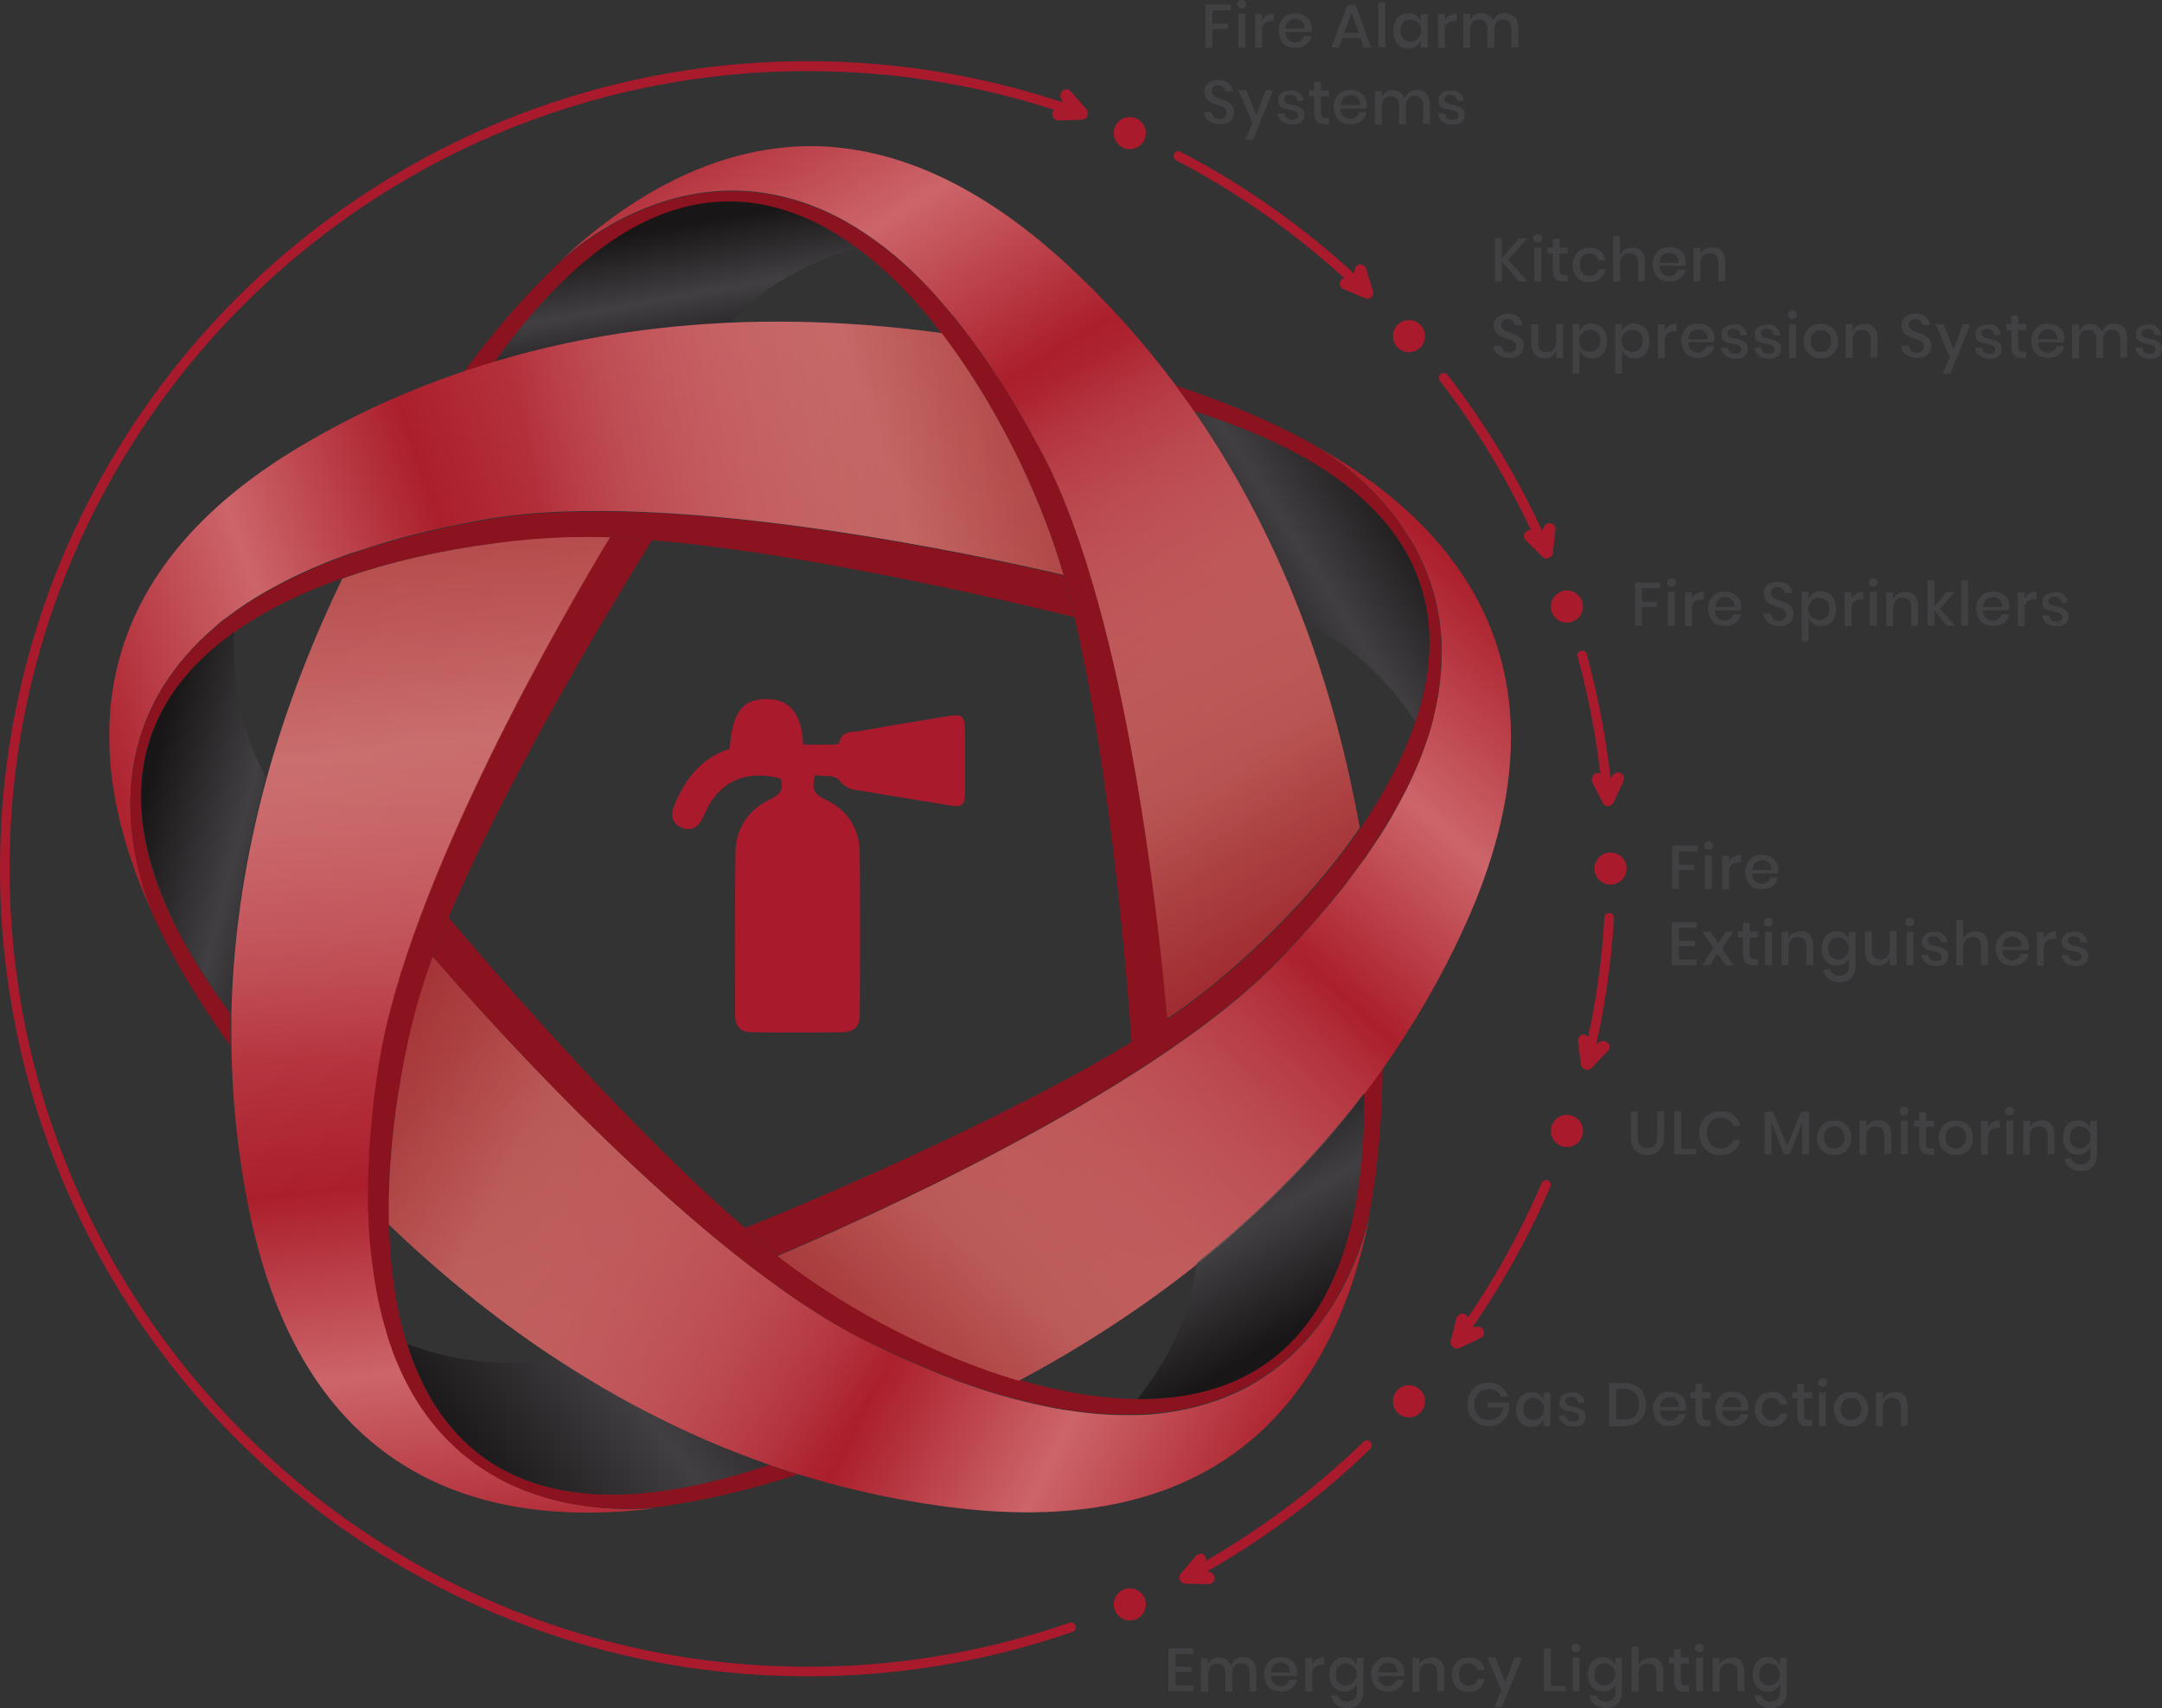 <svg xmlns="http://www.w3.org/2000/svg" xmlns:xlink="http://www.w3.org/1999/xlink" id="Layer_1" x="0px" y="0px" viewBox="0 0 565.3 446.6" style="enable-background:new 0 0 565.3 446.6;" xml:space="preserve"><rect x="0" y="0" width="565.3" height="446.6" fill="#333333" stroke="none"/><style type="text/css">	.st0{fill:#414042;}	.st1{fill:#A91A2D;}	.st2{fill:url(#SVGID_1_);}	.st3{fill:#8B131F;}	.st4{fill:url(#SVGID_00000090980736210530497660000000307846235787167390_);}	.st5{fill:url(#SVGID_00000122683958081860447460000011982701820840937378_);}	.st6{fill:url(#SVGID_00000032628755975025265450000007211292787285848489_);}	.st7{fill:url(#SVGID_00000040537225282475403570000012165496825191660675_);}	.st8{fill:url(#SVGID_00000122687465256408765200000015897292305918495138_);}	.st9{fill:url(#SVGID_00000183226750873738768410000001789421434998149543_);}	.st10{fill:url(#SVGID_00000083076454643495298780000016075950161519924108_);}	.st11{fill:url(#SVGID_00000063606765696222460610000018401378962208090500_);}	.st12{fill:url(#SVGID_00000039822825813742513620000011319634763575642780_);}	.st13{fill:url(#SVGID_00000084527133320070782640000006832507947776510908_);}	.st14{fill:url(#SVGID_00000096057437046462099860000002528421974717980061_);}	.st15{fill:url(#SVGID_00000158736092484154276660000000995097288786276224_);}	.st16{fill:url(#SVGID_00000152969934138524627840000001885878545396009651_);}</style><g>	<g>		<g>			<g>				<path class="st0" d="M321.8,1.2v1.5H317v3.5h4v1.4h-4v4.9h-1.8V1.2H321.8z"></path>				<path class="st0" d="M323.8,0.3c0.2-0.2,0.5-0.3,0.8-0.3s0.6,0.1,0.9,0.3c0.2,0.2,0.3,0.5,0.3,0.8c0,0.3-0.1,0.6-0.3,0.8     c-0.2,0.2-0.5,0.3-0.9,0.3S324,2,323.8,1.8s-0.3-0.4-0.3-0.8C323.5,0.8,323.6,0.5,323.8,0.3z M325.6,3.6v8.8h-1.8V3.6H325.6z"></path>				<path class="st0" d="M331.2,4c0.6-0.3,1.2-0.5,1.9-0.5v2h-0.5c-0.8,0-1.4,0.2-1.9,0.6c-0.5,0.4-0.7,1-0.7,1.9v4.5h-1.8V3.6h1.8     v1.7C330.3,4.8,330.7,4.3,331.2,4z"></path>				<path class="st0" d="M342.9,8.4h-6.8c0,0.9,0.3,1.6,0.8,2c0.5,0.4,1.1,0.7,1.7,0.7c0.6,0,1.1-0.2,1.5-0.5s0.7-0.7,0.8-1.2h2     c-0.1,0.6-0.4,1.2-0.7,1.6c-0.4,0.5-0.9,0.9-1.5,1.1c-0.6,0.3-1.3,0.4-2,0.4c-0.9,0-1.6-0.2-2.3-0.5c-0.7-0.4-1.2-0.9-1.5-1.6     S334.3,9,334.3,8c0-0.9,0.2-1.7,0.6-2.4s0.9-1.2,1.5-1.6c0.7-0.4,1.4-0.5,2.3-0.5c0.9,0,1.6,0.2,2.3,0.5     c0.6,0.4,1.1,0.8,1.5,1.5s0.5,1.3,0.5,2.1C343,7.9,342.9,8.2,342.9,8.4z M340.8,6.1c-0.2-0.4-0.5-0.7-0.9-0.9     c-0.4-0.2-0.8-0.3-1.2-0.3c-0.7,0-1.3,0.2-1.8,0.7s-0.7,1.1-0.8,1.9h5C341.1,7,341,6.5,340.8,6.1z"></path>				<path class="st0" d="M355.8,10h-4.8l-0.9,2.4h-2l4.2-11.1h2.1l4.1,11.1h-2L355.8,10z M355.3,8.6l-1.9-5.3l-1.9,5.3H355.3z"></path>				<path class="st0" d="M362.2,0.6v11.8h-1.8V0.6H362.2z"></path>				<path class="st0" d="M370.3,4.1c0.6,0.4,1,0.9,1.2,1.6v-2h1.8v8.8h-1.8v-2c-0.2,0.7-0.6,1.2-1.2,1.6s-1.2,0.6-2,0.6     c-0.8,0-1.5-0.2-2.1-0.5c-0.6-0.4-1.1-0.9-1.4-1.6S364.3,9,364.3,8c0-0.9,0.2-1.7,0.5-2.4s0.8-1.2,1.4-1.6     c0.6-0.4,1.3-0.5,2.1-0.5C369.1,3.5,369.7,3.7,370.3,4.1z M366.9,5.9c-0.5,0.5-0.7,1.2-0.7,2.1c0,0.9,0.2,1.6,0.7,2.1     c0.5,0.5,1.1,0.8,1.9,0.8c0.5,0,1-0.1,1.4-0.4c0.4-0.2,0.7-0.6,1-1c0.2-0.4,0.4-0.9,0.4-1.5c0-0.6-0.1-1.1-0.4-1.5     c-0.2-0.4-0.6-0.8-1-1c-0.4-0.2-0.9-0.4-1.4-0.4C368,5.1,367.4,5.4,366.9,5.9z"></path>				<path class="st0" d="M379,4c0.6-0.3,1.2-0.5,1.9-0.5v2h-0.5c-0.8,0-1.4,0.2-1.9,0.6c-0.5,0.4-0.7,1-0.7,1.9v4.5h-1.8V3.6h1.8     v1.7C378,4.8,378.4,4.3,379,4z"></path>				<path class="st0" d="M396.1,4.5c0.6,0.7,0.9,1.6,0.9,2.8v5.1h-1.8V7.5c0-0.8-0.2-1.4-0.6-1.8s-0.9-0.6-1.6-0.6     c-0.7,0-1.3,0.2-1.7,0.7c-0.4,0.5-0.6,1.1-0.6,2v4.7h-1.8V7.5c0-0.8-0.2-1.4-0.6-1.8c-0.4-0.4-0.9-0.6-1.6-0.6     c-0.7,0-1.3,0.2-1.7,0.7c-0.4,0.5-0.6,1.1-0.6,2v4.7h-1.8V3.6h1.8v1.8c0.2-0.6,0.6-1.1,1.1-1.5c0.5-0.3,1.1-0.5,1.8-0.5     c0.7,0,1.4,0.2,1.9,0.5c0.5,0.4,0.9,0.9,1.2,1.6c0.3-0.7,0.7-1.2,1.2-1.6s1.2-0.6,1.9-0.6C394.6,3.5,395.4,3.8,396.1,4.5z"></path>				<path class="st0" d="M322.2,31c-0.3,0.5-0.7,0.9-1.2,1.1c-0.5,0.3-1.2,0.4-2,0.4c-0.8,0-1.5-0.1-2.1-0.4s-1.1-0.7-1.5-1.1     c-0.4-0.5-0.6-1.1-0.6-1.7h2c0.1,0.5,0.3,0.9,0.6,1.3s0.9,0.5,1.5,0.5c0.6,0,1-0.1,1.3-0.4c0.3-0.3,0.5-0.7,0.5-1.2     c0-0.4-0.1-0.7-0.3-1c-0.2-0.3-0.5-0.5-0.8-0.6c-0.3-0.1-0.8-0.3-1.4-0.5c-0.7-0.2-1.3-0.4-1.7-0.7c-0.4-0.2-0.8-0.5-1.1-1     c-0.3-0.4-0.5-1-0.5-1.7c0-0.6,0.1-1.1,0.4-1.6c0.3-0.5,0.7-0.8,1.3-1.1s1.2-0.4,1.9-0.4c1.2,0,2.1,0.3,2.7,0.8s1.1,1.3,1.2,2.2     h-2c-0.1-0.4-0.3-0.8-0.6-1.1c-0.3-0.3-0.8-0.5-1.3-0.5c-0.5,0-0.9,0.1-1.2,0.4s-0.5,0.6-0.5,1.1c0,0.4,0.1,0.7,0.3,1     c0.2,0.3,0.5,0.4,0.8,0.6s0.8,0.3,1.3,0.5c0.7,0.2,1.3,0.5,1.8,0.7c0.5,0.2,0.8,0.6,1.2,1c0.3,0.4,0.5,1,0.5,1.7     C322.6,30,322.4,30.5,322.2,31z"></path>				<path class="st0" d="M325.9,23.6l2.6,6.5l2.4-6.5h2l-5.3,13h-2l1.9-4.4l-3.7-8.6H325.9z"></path>				<path class="st0" d="M339.8,24.3c0.6,0.5,1,1.2,1.1,2.1h-1.7c-0.1-0.5-0.3-0.9-0.6-1.2s-0.8-0.4-1.3-0.4c-0.5,0-0.8,0.1-1.1,0.3     c-0.3,0.2-0.4,0.5-0.4,0.9c0,0.3,0.1,0.5,0.3,0.7c0.2,0.2,0.4,0.3,0.7,0.4c0.3,0.1,0.7,0.2,1.2,0.3c0.7,0.1,1.2,0.3,1.6,0.5     s0.8,0.4,1.1,0.8c0.3,0.3,0.4,0.8,0.4,1.4c0,0.7-0.3,1.3-0.8,1.8c-0.6,0.5-1.3,0.7-2.3,0.7c-1.1,0-2-0.3-2.7-0.8     c-0.7-0.5-1.1-1.2-1.2-2.1h1.8c0.1,0.5,0.3,0.9,0.6,1.2s0.9,0.4,1.5,0.4c0.4,0,0.8-0.1,1-0.3c0.3-0.2,0.4-0.5,0.4-0.9     c0-0.3-0.1-0.6-0.3-0.7c-0.2-0.2-0.4-0.3-0.7-0.4c-0.3-0.1-0.7-0.2-1.2-0.3c-0.6-0.1-1.2-0.3-1.6-0.4c-0.4-0.1-0.7-0.4-1-0.7     s-0.4-0.8-0.4-1.4c0-0.7,0.3-1.4,0.8-1.8s1.3-0.7,2.3-0.7C338.3,23.5,339.2,23.8,339.8,24.3z"></path>				<path class="st0" d="M347.5,30.9v1.6h-1.1c-0.9,0-1.7-0.2-2.1-0.7c-0.5-0.5-0.7-1.2-0.7-2.3v-4.3h-1.3v-1.6h1.3v-2.2h1.8v2.2     h2.1v1.6h-2.1v4.4c0,0.5,0.1,0.8,0.3,1s0.5,0.3,1,0.3H347.5z"></path>				<path class="st0" d="M357.3,28.4h-6.8c0,0.9,0.3,1.6,0.8,2c0.5,0.4,1.1,0.7,1.7,0.7c0.6,0,1.1-0.2,1.5-0.5s0.7-0.7,0.8-1.2h2     c-0.1,0.6-0.4,1.2-0.7,1.6c-0.4,0.5-0.9,0.9-1.5,1.1c-0.6,0.3-1.3,0.4-2,0.4c-0.9,0-1.6-0.2-2.3-0.5c-0.7-0.4-1.2-0.9-1.5-1.6     s-0.6-1.5-0.6-2.4c0-0.9,0.2-1.7,0.6-2.4s0.9-1.2,1.5-1.6c0.7-0.4,1.4-0.5,2.3-0.5c0.9,0,1.6,0.2,2.3,0.5     c0.6,0.4,1.1,0.8,1.5,1.5s0.5,1.3,0.5,2.1C357.4,27.9,357.4,28.2,357.3,28.4z M355.3,26.1c-0.2-0.4-0.5-0.7-0.9-0.9     c-0.4-0.2-0.8-0.3-1.2-0.3c-0.7,0-1.3,0.2-1.8,0.7s-0.7,1.1-0.8,1.9h5C355.6,27,355.5,26.5,355.3,26.1z"></path>				<path class="st0" d="M373,24.5c0.6,0.7,0.9,1.6,0.9,2.8v5.1h-1.8v-4.9c0-0.8-0.2-1.4-0.6-1.8s-0.9-0.6-1.6-0.6     c-0.7,0-1.3,0.2-1.7,0.7c-0.4,0.5-0.6,1.1-0.6,2v4.7h-1.8v-4.9c0-0.8-0.2-1.4-0.6-1.8c-0.4-0.4-0.9-0.6-1.6-0.6     c-0.7,0-1.3,0.2-1.7,0.7c-0.4,0.5-0.6,1.1-0.6,2v4.7h-1.8v-8.8h1.8v1.8c0.2-0.6,0.6-1.1,1.1-1.5c0.5-0.3,1.1-0.5,1.8-0.5     c0.7,0,1.4,0.2,1.9,0.5c0.5,0.4,0.9,0.9,1.2,1.6c0.3-0.7,0.7-1.2,1.2-1.6s1.2-0.6,1.9-0.6C371.6,23.5,372.4,23.8,373,24.5z"></path>				<path class="st0" d="M381.7,24.3c0.6,0.5,1,1.2,1.1,2.1h-1.7c-0.1-0.5-0.3-0.9-0.6-1.2s-0.8-0.4-1.3-0.4c-0.5,0-0.8,0.1-1.1,0.3     c-0.3,0.2-0.4,0.5-0.4,0.9c0,0.3,0.1,0.5,0.3,0.7c0.2,0.2,0.4,0.3,0.7,0.4c0.3,0.1,0.7,0.2,1.2,0.3c0.7,0.1,1.2,0.3,1.6,0.5     s0.8,0.4,1.1,0.8c0.3,0.3,0.4,0.8,0.4,1.4c0,0.7-0.3,1.3-0.8,1.8c-0.6,0.5-1.3,0.7-2.3,0.7c-1.1,0-2-0.3-2.7-0.8     c-0.7-0.5-1.1-1.2-1.2-2.1h1.8c0.1,0.5,0.3,0.9,0.6,1.2s0.9,0.4,1.5,0.4c0.4,0,0.8-0.1,1-0.3c0.3-0.2,0.4-0.5,0.4-0.9     c0-0.3-0.1-0.6-0.3-0.7c-0.2-0.2-0.4-0.3-0.7-0.4c-0.3-0.1-0.7-0.2-1.2-0.3c-0.6-0.1-1.2-0.3-1.6-0.4c-0.4-0.1-0.7-0.4-1-0.7     s-0.4-0.8-0.4-1.4c0-0.7,0.3-1.4,0.8-1.8s1.3-0.7,2.3-0.7C380.3,23.5,381.1,23.8,381.7,24.3z"></path>			</g>			<g>				<path class="st0" d="M394.4,67.9l5,5.7h-2.2l-4.5-5.2v5.2h-1.8V62.3h1.8v5.2l4.5-5.2h2.2L394.4,67.9z"></path>				<path class="st0" d="M401.2,61.5c0.2-0.2,0.5-0.3,0.8-0.3s0.6,0.1,0.9,0.3c0.2,0.2,0.3,0.5,0.3,0.8c0,0.3-0.1,0.6-0.3,0.8     c-0.2,0.2-0.5,0.3-0.9,0.3s-0.6-0.1-0.8-0.3s-0.3-0.4-0.3-0.8C400.9,61.9,401,61.7,401.2,61.5z M403,64.8v8.8h-1.8v-8.8H403z"></path>				<path class="st0" d="M409.9,72v1.6h-1.1c-0.9,0-1.7-0.2-2.1-0.7c-0.5-0.5-0.7-1.2-0.7-2.3v-4.3h-1.3v-1.6h1.3v-2.2h1.8v2.2h2.1     v1.6h-2.1v4.4c0,0.5,0.1,0.8,0.3,1s0.5,0.3,1,0.3H409.9z"></path>				<path class="st0" d="M418.4,65.6c0.7,0.6,1.2,1.4,1.4,2.5h-1.9c-0.1-0.6-0.4-1-0.8-1.3c-0.4-0.3-0.9-0.5-1.5-0.5     c-0.7,0-1.3,0.2-1.8,0.7s-0.7,1.2-0.7,2.2s0.2,1.7,0.7,2.2c0.5,0.5,1.1,0.8,1.8,0.8c0.6,0,1.1-0.2,1.5-0.5     c0.4-0.3,0.7-0.8,0.8-1.3h1.9c-0.2,1-0.6,1.9-1.4,2.5c-0.7,0.6-1.7,0.9-2.8,0.9c-0.9,0-1.6-0.2-2.3-0.5     c-0.7-0.4-1.2-0.9-1.5-1.6s-0.6-1.5-0.6-2.4c0-0.9,0.2-1.7,0.6-2.4s0.9-1.2,1.5-1.6c0.7-0.4,1.4-0.5,2.3-0.5     C416.7,64.7,417.6,65,418.4,65.6z"></path>				<path class="st0" d="M429.2,65.6c0.6,0.7,0.9,1.6,0.9,2.8v5.1h-1.8v-4.9c0-0.8-0.2-1.4-0.6-1.8c-0.4-0.4-1-0.6-1.7-0.6     c-0.7,0-1.3,0.2-1.7,0.7s-0.7,1.1-0.7,2v4.7h-1.8V61.8h1.8v5c0.2-0.7,0.6-1.2,1.2-1.5c0.6-0.4,1.2-0.5,1.9-0.5     C427.7,64.6,428.6,65,429.2,65.6z"></path>				<path class="st0" d="M440.7,69.5h-6.8c0,0.9,0.3,1.6,0.8,2c0.5,0.4,1.1,0.7,1.7,0.7c0.6,0,1.1-0.2,1.5-0.5s0.7-0.7,0.8-1.2h2     c-0.1,0.6-0.4,1.2-0.7,1.6c-0.4,0.5-0.9,0.9-1.5,1.1c-0.6,0.3-1.3,0.4-2,0.4c-0.9,0-1.6-0.2-2.3-0.5c-0.7-0.4-1.2-0.9-1.5-1.6     s-0.6-1.5-0.6-2.4c0-0.9,0.2-1.7,0.6-2.4s0.9-1.2,1.5-1.6c0.7-0.4,1.4-0.5,2.3-0.5c0.9,0,1.6,0.2,2.3,0.5     c0.6,0.4,1.1,0.8,1.5,1.5s0.5,1.3,0.5,2.1C440.7,69.1,440.7,69.3,440.7,69.5z M438.6,67.3c-0.2-0.4-0.5-0.7-0.9-0.9     c-0.4-0.2-0.8-0.3-1.2-0.3c-0.7,0-1.3,0.2-1.8,0.7s-0.7,1.1-0.8,1.9h5C438.9,68.1,438.8,67.7,438.6,67.3z"></path>				<path class="st0" d="M450.2,65.6c0.6,0.7,0.9,1.6,0.9,2.8v5.1h-1.8v-4.9c0-0.8-0.2-1.4-0.6-1.8c-0.4-0.4-1-0.6-1.7-0.6     c-0.7,0-1.3,0.2-1.7,0.7s-0.7,1.1-0.7,2v4.7h-1.8v-8.8h1.8v1.9c0.2-0.7,0.6-1.2,1.2-1.5c0.6-0.4,1.2-0.5,1.9-0.5     C448.8,64.6,449.6,65,450.2,65.6z"></path>				<path class="st0" d="M397.9,92.1c-0.3,0.5-0.7,0.9-1.2,1.1c-0.5,0.3-1.2,0.4-2,0.4c-0.8,0-1.5-0.1-2.1-0.4s-1.1-0.7-1.5-1.1     c-0.4-0.5-0.6-1.1-0.6-1.7h2c0.1,0.5,0.3,0.9,0.6,1.3s0.9,0.5,1.5,0.5c0.6,0,1-0.1,1.3-0.4c0.3-0.3,0.5-0.7,0.5-1.2     c0-0.4-0.1-0.7-0.3-1c-0.2-0.3-0.5-0.5-0.8-0.6c-0.3-0.1-0.8-0.3-1.4-0.5c-0.7-0.2-1.3-0.4-1.7-0.7c-0.4-0.2-0.8-0.5-1.1-1     c-0.3-0.4-0.5-1-0.5-1.7c0-0.6,0.1-1.1,0.4-1.6c0.3-0.5,0.7-0.8,1.3-1.1s1.2-0.4,1.9-0.4c1.2,0,2.1,0.3,2.7,0.8s1.1,1.3,1.2,2.2     h-2c-0.1-0.4-0.3-0.8-0.6-1.1c-0.3-0.3-0.8-0.5-1.3-0.5c-0.5,0-0.9,0.1-1.2,0.4s-0.5,0.6-0.5,1.1c0,0.4,0.1,0.7,0.3,1     c0.2,0.3,0.5,0.4,0.8,0.6s0.8,0.3,1.3,0.5c0.7,0.2,1.3,0.5,1.8,0.7c0.5,0.2,0.8,0.6,1.2,1c0.3,0.4,0.5,1,0.5,1.7     C398.3,91.1,398.2,91.7,397.9,92.1z"></path>				<path class="st0" d="M408.7,84.8v8.8h-1.8v-1.9c-0.2,0.7-0.6,1.2-1.2,1.5c-0.6,0.4-1.2,0.5-1.9,0.5c-1,0-1.8-0.3-2.5-1     c-0.6-0.7-0.9-1.6-0.9-2.8v-5.1h1.8v4.9c0,0.8,0.2,1.4,0.6,1.8c0.4,0.4,1,0.6,1.7,0.6c0.7,0,1.3-0.2,1.7-0.7     c0.4-0.5,0.7-1.2,0.7-2v-4.7H408.7z"></path>				<path class="st0" d="M418.3,85.2c0.6,0.4,1.1,0.9,1.4,1.6s0.5,1.5,0.5,2.4c0,0.9-0.2,1.7-0.5,2.4s-0.8,1.2-1.4,1.6     c-0.6,0.4-1.3,0.5-2.1,0.5c-0.8,0-1.5-0.2-2-0.6s-1-0.9-1.2-1.6v6.2h-1.8v-13h1.8v2c0.2-0.7,0.6-1.2,1.2-1.6s1.2-0.6,2-0.6     C417,84.7,417.7,84.9,418.3,85.2z M414.3,86.6c-0.4,0.2-0.7,0.6-1,1c-0.2,0.4-0.4,1-0.4,1.5c0,0.6,0.1,1.1,0.4,1.5     c0.2,0.4,0.6,0.8,1,1c0.4,0.2,0.9,0.4,1.4,0.4c0.8,0,1.5-0.3,2-0.8c0.5-0.5,0.7-1.2,0.7-2.1c0-0.9-0.2-1.6-0.7-2.1     s-1.1-0.8-2-0.8C415.2,86.3,414.7,86.4,414.3,86.6z"></path>				<path class="st0" d="M429.4,85.2c0.6,0.4,1.1,0.9,1.4,1.6s0.5,1.5,0.5,2.4c0,0.9-0.2,1.7-0.5,2.4s-0.8,1.2-1.4,1.6     c-0.6,0.4-1.3,0.5-2.1,0.5c-0.8,0-1.5-0.2-2-0.6s-1-0.9-1.2-1.6v6.2h-1.8v-13h1.8v2c0.2-0.7,0.6-1.2,1.2-1.6s1.2-0.6,2-0.6     C428.1,84.7,428.8,84.9,429.4,85.2z M425.4,86.6c-0.4,0.2-0.7,0.6-1,1c-0.2,0.4-0.4,1-0.4,1.5c0,0.6,0.1,1.1,0.4,1.5     c0.2,0.4,0.6,0.8,1,1c0.4,0.2,0.9,0.4,1.4,0.4c0.8,0,1.5-0.3,2-0.8c0.5-0.5,0.7-1.2,0.7-2.1c0-0.9-0.2-1.6-0.7-2.1     s-1.1-0.8-2-0.8C426.3,86.3,425.8,86.4,425.4,86.6z"></path>				<path class="st0" d="M436.5,85.1c0.6-0.3,1.2-0.5,1.9-0.5v2h-0.5c-0.8,0-1.4,0.2-1.9,0.6c-0.5,0.4-0.7,1-0.7,1.9v4.5h-1.8v-8.8     h1.8v1.7C435.6,85.9,436,85.5,436.5,85.1z"></path>				<path class="st0" d="M448.2,89.5h-6.8c0,0.9,0.3,1.6,0.8,2c0.5,0.4,1.1,0.7,1.7,0.7c0.6,0,1.1-0.2,1.5-0.5s0.7-0.7,0.8-1.2h2     c-0.1,0.6-0.4,1.2-0.7,1.6c-0.4,0.5-0.9,0.9-1.5,1.1c-0.6,0.3-1.3,0.4-2,0.4c-0.9,0-1.6-0.2-2.3-0.5c-0.7-0.4-1.2-0.9-1.5-1.6     s-0.6-1.5-0.6-2.4c0-0.9,0.2-1.7,0.6-2.4s0.9-1.2,1.5-1.6c0.7-0.4,1.4-0.5,2.3-0.5c0.9,0,1.6,0.2,2.3,0.5     c0.6,0.4,1.1,0.8,1.5,1.5s0.5,1.3,0.5,2.1C448.3,89.1,448.3,89.3,448.2,89.5z M446.1,87.3c-0.2-0.4-0.5-0.7-0.9-0.9     c-0.4-0.2-0.8-0.3-1.2-0.3c-0.7,0-1.3,0.2-1.8,0.7s-0.7,1.1-0.8,1.9h5C446.5,88.1,446.4,87.7,446.1,87.3z"></path>				<path class="st0" d="M455.7,85.5c0.6,0.5,1,1.2,1.1,2.1h-1.7c-0.1-0.5-0.3-0.9-0.6-1.2s-0.8-0.4-1.3-0.4c-0.5,0-0.8,0.1-1.1,0.3     c-0.3,0.2-0.4,0.5-0.4,0.9c0,0.3,0.1,0.5,0.3,0.7c0.2,0.2,0.4,0.3,0.7,0.4c0.3,0.1,0.7,0.2,1.2,0.3c0.7,0.1,1.2,0.3,1.6,0.5     s0.8,0.4,1.1,0.8c0.3,0.3,0.4,0.8,0.4,1.4c0,0.7-0.3,1.3-0.8,1.8c-0.6,0.5-1.3,0.7-2.3,0.7c-1.1,0-2-0.3-2.7-0.8     c-0.7-0.5-1.1-1.2-1.2-2.1h1.8c0.1,0.5,0.3,0.9,0.6,1.2s0.9,0.4,1.5,0.4c0.4,0,0.8-0.1,1-0.3c0.3-0.2,0.4-0.5,0.4-0.9     c0-0.3-0.1-0.6-0.3-0.7c-0.2-0.2-0.4-0.3-0.7-0.4c-0.3-0.1-0.7-0.2-1.2-0.3c-0.6-0.1-1.2-0.3-1.6-0.4c-0.4-0.1-0.7-0.4-1-0.7     s-0.4-0.8-0.4-1.4c0-0.7,0.3-1.4,0.8-1.8s1.3-0.7,2.3-0.7C454.2,84.7,455.1,84.9,455.7,85.5z"></path>				<path class="st0" d="M464.4,85.5c0.6,0.5,1,1.2,1.1,2.1h-1.7c-0.1-0.5-0.3-0.9-0.6-1.2s-0.8-0.4-1.3-0.4c-0.5,0-0.8,0.1-1.1,0.3     c-0.3,0.2-0.4,0.5-0.4,0.9c0,0.3,0.1,0.5,0.3,0.7c0.2,0.2,0.4,0.3,0.7,0.4c0.3,0.1,0.7,0.2,1.2,0.3c0.7,0.1,1.2,0.3,1.6,0.5     s0.8,0.4,1.1,0.8c0.3,0.3,0.4,0.8,0.4,1.4c0,0.7-0.3,1.3-0.8,1.8c-0.6,0.5-1.3,0.7-2.3,0.7c-1.1,0-2-0.3-2.7-0.8     c-0.7-0.5-1.1-1.2-1.2-2.1h1.8c0.1,0.5,0.3,0.9,0.6,1.2s0.9,0.4,1.5,0.4c0.4,0,0.8-0.1,1-0.3c0.3-0.2,0.4-0.5,0.4-0.9     c0-0.3-0.1-0.6-0.3-0.7c-0.2-0.2-0.4-0.3-0.7-0.4c-0.3-0.1-0.7-0.2-1.2-0.3c-0.6-0.1-1.2-0.3-1.6-0.4c-0.4-0.1-0.7-0.4-1-0.7     s-0.4-0.8-0.4-1.4c0-0.7,0.3-1.4,0.8-1.8s1.3-0.7,2.3-0.7C462.9,84.7,463.8,84.9,464.4,85.5z"></path>				<path class="st0" d="M467.8,81.5c0.2-0.2,0.5-0.3,0.8-0.3s0.6,0.1,0.9,0.3c0.2,0.2,0.3,0.5,0.3,0.8c0,0.3-0.1,0.6-0.3,0.8     c-0.2,0.2-0.5,0.3-0.9,0.3s-0.6-0.1-0.8-0.3s-0.3-0.4-0.3-0.8C467.5,81.9,467.6,81.7,467.8,81.5z M469.6,84.8v8.8h-1.8v-8.8     H469.6z"></path>				<path class="st0" d="M478.4,85.2c0.7,0.4,1.2,0.9,1.6,1.6c0.4,0.7,0.6,1.5,0.6,2.4c0,0.9-0.2,1.7-0.6,2.4     c-0.4,0.7-0.9,1.2-1.6,1.6c-0.7,0.4-1.5,0.5-2.3,0.5c-0.9,0-1.6-0.2-2.3-0.5c-0.7-0.4-1.2-0.9-1.6-1.6c-0.4-0.7-0.6-1.5-0.6-2.4     c0-0.9,0.2-1.7,0.6-2.4c0.4-0.7,0.9-1.2,1.6-1.6c0.7-0.4,1.4-0.5,2.3-0.5C476.9,84.7,477.7,84.9,478.4,85.2z M474.8,86.6     c-0.4,0.2-0.7,0.5-1,1c-0.2,0.4-0.4,1-0.4,1.6c0,0.7,0.1,1.2,0.4,1.6c0.2,0.4,0.6,0.8,1,1s0.8,0.3,1.3,0.3     c0.5,0,0.9-0.1,1.3-0.3c0.4-0.2,0.7-0.5,1-1c0.2-0.4,0.4-1,0.4-1.6c0-0.6-0.1-1.2-0.4-1.6c-0.2-0.4-0.6-0.8-1-1     c-0.4-0.2-0.8-0.3-1.3-0.3C475.6,86.3,475.2,86.4,474.8,86.6z"></path>				<path class="st0" d="M490,85.6c0.6,0.7,0.9,1.6,0.9,2.8v5.1h-1.8v-4.9c0-0.8-0.2-1.4-0.6-1.8c-0.4-0.4-1-0.6-1.7-0.6     c-0.7,0-1.3,0.2-1.7,0.7s-0.7,1.1-0.7,2v4.7h-1.8v-8.8h1.8v1.9c0.2-0.7,0.6-1.2,1.2-1.5c0.6-0.4,1.2-0.5,1.9-0.5     C488.6,84.6,489.4,85,490,85.6z"></path>				<path class="st0" d="M504.5,92.1c-0.3,0.5-0.7,0.9-1.2,1.1c-0.5,0.3-1.2,0.4-2,0.4c-0.8,0-1.5-0.1-2.1-0.4s-1.1-0.7-1.5-1.1     c-0.4-0.5-0.6-1.1-0.6-1.7h2c0.1,0.5,0.3,0.9,0.6,1.3s0.9,0.5,1.5,0.5c0.6,0,1-0.1,1.3-0.4c0.3-0.3,0.5-0.7,0.5-1.2     c0-0.4-0.1-0.7-0.3-1c-0.2-0.3-0.5-0.5-0.8-0.6c-0.3-0.1-0.8-0.3-1.4-0.5c-0.7-0.2-1.3-0.4-1.7-0.7c-0.4-0.2-0.8-0.5-1.1-1     c-0.3-0.4-0.5-1-0.5-1.7c0-0.6,0.1-1.1,0.4-1.6c0.3-0.5,0.7-0.8,1.3-1.1s1.2-0.4,1.9-0.4c1.2,0,2.1,0.3,2.7,0.8s1.1,1.3,1.2,2.2     h-2c-0.1-0.4-0.3-0.8-0.6-1.1c-0.3-0.3-0.8-0.5-1.3-0.5c-0.5,0-0.9,0.1-1.2,0.4s-0.5,0.6-0.5,1.1c0,0.4,0.1,0.7,0.3,1     c0.2,0.3,0.5,0.4,0.8,0.6s0.8,0.3,1.3,0.5c0.7,0.2,1.3,0.5,1.8,0.7c0.5,0.2,0.8,0.6,1.2,1c0.3,0.4,0.5,1,0.5,1.7     C504.9,91.1,504.7,91.7,504.5,92.1z"></path>				<path class="st0" d="M508.2,84.8l2.6,6.5l2.4-6.5h2l-5.3,13h-2l1.9-4.4l-3.7-8.6H508.2z"></path>				<path class="st0" d="M522.1,85.5c0.6,0.5,1,1.2,1.1,2.1h-1.7c-0.1-0.5-0.3-0.9-0.6-1.2s-0.8-0.4-1.3-0.4c-0.5,0-0.8,0.1-1.1,0.3     c-0.3,0.2-0.4,0.5-0.4,0.9c0,0.3,0.1,0.5,0.3,0.7c0.2,0.2,0.4,0.3,0.7,0.4c0.3,0.1,0.7,0.2,1.2,0.3c0.7,0.1,1.2,0.3,1.6,0.5     s0.8,0.4,1.1,0.8c0.3,0.3,0.4,0.8,0.4,1.4c0,0.7-0.3,1.3-0.8,1.8c-0.6,0.5-1.3,0.7-2.3,0.7c-1.1,0-2-0.3-2.7-0.8     c-0.7-0.5-1.1-1.2-1.2-2.1h1.8c0.1,0.5,0.3,0.9,0.6,1.2s0.9,0.4,1.5,0.4c0.4,0,0.8-0.1,1-0.3c0.3-0.2,0.4-0.5,0.4-0.9     c0-0.3-0.1-0.6-0.3-0.7c-0.2-0.2-0.4-0.3-0.7-0.4c-0.3-0.1-0.7-0.2-1.2-0.3c-0.6-0.1-1.2-0.3-1.6-0.4c-0.4-0.1-0.7-0.4-1-0.7     s-0.4-0.8-0.4-1.4c0-0.7,0.3-1.4,0.8-1.8s1.3-0.7,2.3-0.7C520.6,84.7,521.5,84.9,522.1,85.5z"></path>				<path class="st0" d="M529.8,92v1.6h-1.1c-0.9,0-1.7-0.2-2.1-0.7c-0.5-0.5-0.7-1.2-0.7-2.3v-4.3h-1.3v-1.6h1.3v-2.2h1.8v2.2h2.1     v1.6h-2.1v4.4c0,0.5,0.1,0.8,0.3,1s0.5,0.3,1,0.3H529.8z"></path>				<path class="st0" d="M539.7,89.5h-6.8c0,0.9,0.3,1.6,0.8,2c0.5,0.4,1.1,0.7,1.7,0.7c0.6,0,1.1-0.2,1.5-0.5s0.7-0.7,0.8-1.2h2     c-0.1,0.6-0.4,1.2-0.7,1.6c-0.4,0.5-0.9,0.9-1.5,1.1c-0.6,0.3-1.3,0.4-2,0.4c-0.9,0-1.6-0.2-2.3-0.5c-0.7-0.4-1.2-0.9-1.5-1.6     s-0.6-1.5-0.6-2.4c0-0.9,0.2-1.7,0.6-2.4s0.9-1.2,1.5-1.6c0.7-0.4,1.4-0.5,2.3-0.5c0.9,0,1.6,0.2,2.3,0.5     c0.6,0.4,1.1,0.8,1.5,1.5s0.5,1.3,0.5,2.1C539.7,89.1,539.7,89.3,539.7,89.5z M537.6,87.3c-0.2-0.4-0.5-0.7-0.9-0.9     c-0.4-0.2-0.8-0.3-1.2-0.3c-0.7,0-1.3,0.2-1.8,0.7s-0.7,1.1-0.8,1.9h5C537.9,88.1,537.8,87.7,537.6,87.3z"></path>				<path class="st0" d="M555.3,85.6c0.6,0.7,0.9,1.6,0.9,2.8v5.1h-1.8v-4.9c0-0.8-0.2-1.4-0.6-1.8s-0.9-0.6-1.6-0.6     c-0.7,0-1.3,0.2-1.7,0.7c-0.4,0.5-0.6,1.1-0.6,2v4.7h-1.8v-4.9c0-0.8-0.2-1.4-0.6-1.8c-0.4-0.4-0.9-0.6-1.6-0.6     c-0.7,0-1.3,0.2-1.7,0.7c-0.4,0.5-0.6,1.1-0.6,2v4.7h-1.8v-8.8h1.8v1.8c0.2-0.6,0.6-1.1,1.1-1.5c0.5-0.3,1.1-0.5,1.8-0.5     c0.7,0,1.4,0.2,1.9,0.5c0.5,0.4,0.9,0.9,1.2,1.6c0.3-0.7,0.7-1.2,1.2-1.6s1.2-0.6,1.9-0.6C553.9,84.6,554.7,85,555.3,85.6z"></path>				<path class="st0" d="M564,85.5c0.6,0.5,1,1.2,1.1,2.1h-1.7c-0.1-0.5-0.3-0.9-0.6-1.2s-0.8-0.4-1.3-0.4c-0.5,0-0.8,0.1-1.1,0.3     c-0.3,0.2-0.4,0.5-0.4,0.9c0,0.3,0.1,0.5,0.3,0.7c0.2,0.2,0.4,0.3,0.7,0.4c0.3,0.1,0.7,0.2,1.2,0.3c0.7,0.1,1.2,0.3,1.6,0.5     s0.8,0.4,1.1,0.8c0.3,0.3,0.4,0.8,0.4,1.4c0,0.7-0.3,1.3-0.8,1.8c-0.6,0.5-1.3,0.7-2.3,0.7c-1.1,0-2-0.3-2.7-0.8     c-0.7-0.5-1.1-1.2-1.2-2.1h1.8c0.1,0.5,0.3,0.9,0.6,1.2s0.9,0.4,1.5,0.4c0.4,0,0.8-0.1,1-0.3c0.3-0.2,0.4-0.5,0.4-0.9     c0-0.3-0.1-0.6-0.3-0.7c-0.2-0.2-0.4-0.3-0.7-0.4c-0.3-0.1-0.7-0.2-1.2-0.3c-0.6-0.1-1.2-0.3-1.6-0.4c-0.4-0.1-0.7-0.4-1-0.7     s-0.4-0.8-0.4-1.4c0-0.7,0.3-1.4,0.8-1.8s1.3-0.7,2.3-0.7C562.6,84.7,563.4,84.9,564,85.5z"></path>			</g>			<g>				<path class="st0" d="M434.1,152.3v1.5h-4.8v3.5h4v1.4h-4v4.9h-1.8v-11.3H434.1z"></path>				<path class="st0" d="M436.2,151.5c0.2-0.2,0.5-0.3,0.8-0.3s0.6,0.1,0.9,0.3c0.2,0.2,0.3,0.5,0.3,0.8c0,0.3-0.1,0.6-0.3,0.8     c-0.2,0.2-0.5,0.3-0.9,0.3s-0.6-0.1-0.8-0.3s-0.3-0.4-0.3-0.8C435.8,151.9,435.9,151.7,436.2,151.5z M437.9,154.8v8.8h-1.8v-8.8     H437.9z"></path>				<path class="st0" d="M443.6,155.2c0.6-0.3,1.2-0.5,1.9-0.5v2h-0.5c-0.8,0-1.4,0.2-1.9,0.6c-0.5,0.4-0.7,1-0.7,1.9v4.5h-1.8v-8.8     h1.8v1.7C442.6,156,443,155.5,443.6,155.2z"></path>				<path class="st0" d="M455.2,159.6h-6.8c0,0.9,0.3,1.6,0.8,2c0.5,0.4,1.1,0.7,1.7,0.7c0.6,0,1.1-0.2,1.5-0.5s0.7-0.7,0.8-1.2h2     c-0.1,0.6-0.4,1.2-0.7,1.6c-0.4,0.5-0.9,0.9-1.5,1.1c-0.6,0.3-1.3,0.4-2,0.4c-0.9,0-1.6-0.2-2.3-0.5c-0.7-0.4-1.2-0.9-1.5-1.6     s-0.6-1.5-0.6-2.4c0-0.9,0.2-1.7,0.6-2.4s0.9-1.2,1.5-1.6c0.7-0.4,1.4-0.5,2.3-0.5c0.9,0,1.6,0.2,2.3,0.5     c0.6,0.4,1.1,0.8,1.5,1.5s0.5,1.3,0.5,2.1C455.3,159.1,455.3,159.4,455.2,159.6z M453.2,157.3c-0.2-0.4-0.5-0.7-0.9-0.9     c-0.4-0.2-0.8-0.3-1.2-0.3c-0.7,0-1.3,0.2-1.8,0.7s-0.7,1.1-0.8,1.9h5C453.5,158.2,453.4,157.7,453.2,157.3z"></path>				<path class="st0" d="M468.5,162.2c-0.3,0.5-0.7,0.9-1.2,1.1c-0.5,0.3-1.2,0.4-2,0.4c-0.8,0-1.5-0.1-2.1-0.4s-1.1-0.7-1.5-1.1     c-0.4-0.5-0.6-1.1-0.6-1.7h2c0.1,0.5,0.3,0.9,0.6,1.3s0.9,0.5,1.5,0.5c0.6,0,1-0.1,1.3-0.4c0.3-0.3,0.5-0.7,0.5-1.2     c0-0.4-0.1-0.7-0.3-1c-0.2-0.3-0.5-0.5-0.8-0.6c-0.3-0.1-0.8-0.3-1.4-0.5c-0.7-0.2-1.3-0.4-1.7-0.7c-0.4-0.2-0.8-0.5-1.1-1     c-0.3-0.4-0.5-1-0.5-1.7c0-0.6,0.1-1.1,0.4-1.6c0.3-0.5,0.7-0.8,1.3-1.1s1.2-0.4,1.9-0.4c1.2,0,2.1,0.3,2.7,0.8s1.1,1.3,1.2,2.2     h-2c-0.1-0.4-0.3-0.8-0.6-1.1c-0.3-0.3-0.8-0.5-1.3-0.5c-0.5,0-0.9,0.1-1.2,0.4s-0.5,0.6-0.5,1.1c0,0.4,0.1,0.7,0.3,1     c0.2,0.3,0.5,0.4,0.8,0.6s0.8,0.3,1.3,0.5c0.7,0.2,1.3,0.5,1.8,0.7c0.5,0.2,0.8,0.6,1.2,1c0.3,0.4,0.5,1,0.5,1.7     C468.9,161.2,468.7,161.7,468.5,162.2z"></path>				<path class="st0" d="M478.2,155.2c0.6,0.4,1.1,0.9,1.4,1.6s0.5,1.5,0.5,2.4c0,0.9-0.2,1.7-0.5,2.4s-0.8,1.2-1.4,1.6     c-0.6,0.4-1.3,0.5-2.1,0.5c-0.8,0-1.5-0.2-2-0.6s-1-0.9-1.2-1.6v6.2h-1.8v-13h1.8v2c0.2-0.7,0.6-1.2,1.2-1.6s1.2-0.6,2-0.6     C476.9,154.7,477.6,154.9,478.2,155.2z M474.2,156.7c-0.4,0.2-0.7,0.6-1,1c-0.2,0.4-0.4,1-0.4,1.5c0,0.6,0.1,1.1,0.4,1.5     c0.2,0.4,0.6,0.8,1,1c0.4,0.2,0.9,0.4,1.4,0.4c0.8,0,1.5-0.3,2-0.8c0.5-0.5,0.7-1.2,0.7-2.1c0-0.9-0.2-1.6-0.7-2.1     s-1.1-0.8-2-0.8C475,156.3,474.6,156.4,474.2,156.7z"></path>				<path class="st0" d="M485.3,155.2c0.6-0.3,1.2-0.5,1.9-0.5v2h-0.5c-0.8,0-1.4,0.2-1.9,0.6c-0.5,0.4-0.7,1-0.7,1.9v4.5h-1.8v-8.8     h1.8v1.7C484.3,156,484.7,155.5,485.3,155.2z"></path>				<path class="st0" d="M488.9,151.5c0.2-0.2,0.5-0.3,0.8-0.3s0.6,0.1,0.9,0.3c0.2,0.2,0.3,0.5,0.3,0.8c0,0.3-0.1,0.6-0.3,0.8     c-0.2,0.2-0.5,0.3-0.9,0.3s-0.6-0.1-0.8-0.3s-0.3-0.4-0.3-0.8C488.6,151.9,488.7,151.7,488.9,151.5z M490.7,154.8v8.8h-1.8v-8.8     H490.7z"></path>				<path class="st0" d="M500.6,155.7c0.6,0.7,0.9,1.6,0.9,2.8v5.1h-1.8v-4.9c0-0.8-0.2-1.4-0.6-1.8c-0.4-0.4-1-0.6-1.7-0.6     c-0.7,0-1.3,0.2-1.7,0.7s-0.7,1.1-0.7,2v4.7h-1.8v-8.8h1.8v1.9c0.2-0.7,0.6-1.2,1.2-1.5c0.6-0.4,1.2-0.5,1.9-0.5     C499.2,154.7,500,155,500.6,155.7z"></path>				<path class="st0" d="M509,163.6l-3.2-3.9v3.9H504v-11.8h1.8v6.8l3.1-3.8h2.2l-3.8,4.4l3.9,4.4H509z"></path>				<path class="st0" d="M514.6,151.8v11.8h-1.8v-11.8H514.6z"></path>				<path class="st0" d="M525.3,159.6h-6.8c0,0.9,0.3,1.6,0.8,2c0.5,0.4,1.1,0.7,1.7,0.7c0.6,0,1.1-0.2,1.5-0.5s0.7-0.7,0.8-1.2h2     c-0.1,0.6-0.4,1.2-0.7,1.6c-0.4,0.5-0.9,0.9-1.5,1.1c-0.6,0.3-1.3,0.4-2,0.4c-0.9,0-1.6-0.2-2.3-0.5c-0.7-0.4-1.2-0.9-1.5-1.6     s-0.6-1.5-0.6-2.4c0-0.9,0.2-1.7,0.6-2.4s0.9-1.2,1.5-1.6c0.7-0.4,1.4-0.5,2.3-0.5c0.9,0,1.6,0.2,2.3,0.5     c0.6,0.4,1.1,0.8,1.5,1.5s0.5,1.3,0.5,2.1C525.4,159.1,525.3,159.4,525.3,159.6z M523.2,157.3c-0.2-0.4-0.5-0.7-0.9-0.9     c-0.4-0.2-0.8-0.3-1.2-0.3c-0.7,0-1.3,0.2-1.8,0.7s-0.7,1.1-0.8,1.9h5C523.5,158.2,523.4,157.7,523.2,157.3z"></path>				<path class="st0" d="M530.6,155.2c0.6-0.3,1.2-0.5,1.9-0.5v2h-0.5c-0.8,0-1.4,0.2-1.9,0.6c-0.5,0.4-0.7,1-0.7,1.9v4.5h-1.8v-8.8     h1.8v1.7C529.6,156,530,155.5,530.6,155.2z"></path>				<path class="st0" d="M539.6,155.5c0.6,0.5,1,1.2,1.1,2.1h-1.7c-0.1-0.5-0.3-0.9-0.6-1.2s-0.8-0.4-1.3-0.4     c-0.5,0-0.8,0.1-1.1,0.3c-0.3,0.2-0.4,0.5-0.4,0.9c0,0.3,0.1,0.5,0.3,0.7c0.2,0.2,0.4,0.3,0.7,0.4c0.3,0.1,0.7,0.2,1.2,0.3     c0.7,0.1,1.2,0.3,1.6,0.5s0.8,0.4,1.1,0.8c0.3,0.3,0.4,0.8,0.4,1.4c0,0.7-0.3,1.3-0.8,1.8c-0.6,0.5-1.3,0.7-2.3,0.7     c-1.1,0-2-0.3-2.7-0.8c-0.7-0.5-1.1-1.2-1.2-2.1h1.8c0.1,0.5,0.3,0.9,0.6,1.2s0.9,0.4,1.5,0.4c0.4,0,0.8-0.1,1-0.3     c0.3-0.2,0.4-0.5,0.4-0.9c0-0.3-0.1-0.6-0.3-0.7c-0.2-0.2-0.4-0.3-0.7-0.4c-0.3-0.1-0.7-0.2-1.2-0.3c-0.6-0.1-1.2-0.3-1.6-0.4     c-0.4-0.1-0.7-0.4-1-0.7s-0.4-0.8-0.4-1.4c0-0.7,0.3-1.4,0.8-1.8s1.3-0.7,2.3-0.7C538.2,154.7,539,155,539.6,155.5z"></path>			</g>			<g>				<path class="st0" d="M443.9,221.1v1.5H439v3.5h4v1.4h-4v4.9h-1.8v-11.3H443.9z"></path>				<path class="st0" d="M445.9,220.3c0.2-0.2,0.5-0.3,0.8-0.3s0.6,0.1,0.9,0.3c0.2,0.2,0.3,0.5,0.3,0.8s-0.1,0.6-0.3,0.8     c-0.2,0.2-0.5,0.3-0.9,0.3s-0.6-0.1-0.8-0.3s-0.3-0.4-0.3-0.8S445.7,220.5,445.9,220.3z M447.6,223.6v8.8h-1.8v-8.8H447.6z"></path>				<path class="st0" d="M453.3,224c0.6-0.3,1.2-0.5,1.9-0.5v2h-0.5c-0.8,0-1.4,0.2-1.9,0.6c-0.5,0.4-0.7,1-0.7,1.9v4.5h-1.8v-8.8     h1.8v1.7C452.3,224.7,452.7,224.3,453.3,224z"></path>				<path class="st0" d="M464.9,228.4h-6.8c0,0.9,0.3,1.6,0.8,2c0.5,0.4,1.1,0.7,1.7,0.7c0.6,0,1.1-0.2,1.5-0.5s0.7-0.7,0.8-1.2h2     c-0.1,0.6-0.4,1.2-0.7,1.6c-0.4,0.5-0.9,0.9-1.5,1.1c-0.6,0.3-1.3,0.4-2,0.4c-0.9,0-1.6-0.2-2.3-0.5c-0.7-0.4-1.2-0.9-1.5-1.6     s-0.6-1.5-0.6-2.4c0-0.9,0.2-1.7,0.6-2.4c0.4-0.7,0.9-1.2,1.5-1.6c0.7-0.4,1.4-0.5,2.3-0.5c0.9,0,1.6,0.2,2.3,0.5     c0.6,0.4,1.1,0.8,1.5,1.5s0.5,1.3,0.5,2.1C465,227.9,465,228.1,464.9,228.4z M462.9,226.1c-0.2-0.4-0.5-0.7-0.9-0.9     c-0.4-0.2-0.8-0.3-1.2-0.3c-0.7,0-1.3,0.2-1.8,0.7c-0.5,0.4-0.7,1.1-0.8,1.9h5C463.2,227,463.1,226.5,462.9,226.1z"></path>				<path class="st0" d="M439,242.6v3.4h4.2v1.4H439v3.5h4.6v1.5h-6.5v-11.3h6.5v1.5H439z"></path>				<path class="st0" d="M451.2,252.4l-2.2-3.1l-1.9,3.1h-2l2.9-4.6l-2.9-4.2h2.1l2.1,3l1.9-3h2l-2.9,4.4l3,4.4H451.2z"></path>				<path class="st0" d="M459.6,250.8v1.6h-1.1c-0.9,0-1.7-0.2-2.1-0.7s-0.7-1.2-0.7-2.3v-4.3h-1.3v-1.6h1.3v-2.2h1.8v2.2h2.1v1.6     h-2.1v4.4c0,0.5,0.1,0.8,0.3,1s0.5,0.3,1,0.3H459.6z"></path>				<path class="st0" d="M461.5,240.3c0.2-0.2,0.5-0.3,0.8-0.3s0.6,0.1,0.9,0.3c0.2,0.2,0.3,0.5,0.3,0.8s-0.1,0.6-0.3,0.8     c-0.2,0.2-0.5,0.3-0.9,0.3s-0.6-0.1-0.8-0.3s-0.3-0.4-0.3-0.8S461.3,240.5,461.5,240.3z M463.3,243.6v8.8h-1.8v-8.8H463.3z"></path>				<path class="st0" d="M473.2,244.4c0.6,0.7,0.9,1.6,0.9,2.8v5.1h-1.8v-4.9c0-0.8-0.2-1.4-0.6-1.8c-0.4-0.4-1-0.6-1.7-0.6     c-0.7,0-1.3,0.2-1.7,0.7c-0.4,0.5-0.7,1.1-0.7,2v4.7h-1.8v-8.8h1.8v1.9c0.2-0.7,0.6-1.2,1.2-1.5s1.2-0.5,1.9-0.5     C471.8,243.4,472.6,243.8,473.2,244.4z"></path>				<path class="st0" d="M482.2,244.1c0.6,0.4,1,0.9,1.2,1.6v-2h1.8v8.9c0,0.8-0.2,1.5-0.5,2.2c-0.3,0.6-0.8,1.1-1.4,1.5     c-0.6,0.4-1.4,0.5-2.2,0.5c-1.2,0-2.2-0.3-3-0.9c-0.8-0.6-1.2-1.4-1.4-2.4h1.8c0.1,0.5,0.4,0.9,0.9,1.2c0.4,0.3,1,0.4,1.6,0.4     c0.7,0,1.3-0.2,1.8-0.7c0.5-0.4,0.7-1.1,0.7-2v-2.1c-0.2,0.7-0.6,1.2-1.2,1.6c-0.6,0.4-1.2,0.6-2,0.6c-0.8,0-1.5-0.2-2.1-0.5     c-0.6-0.4-1.1-0.9-1.4-1.6s-0.5-1.5-0.5-2.4c0-0.9,0.2-1.7,0.5-2.4c0.3-0.7,0.8-1.2,1.4-1.6s1.3-0.5,2.1-0.5     C480.9,243.5,481.6,243.7,482.2,244.1z M478.7,245.9c-0.5,0.5-0.7,1.2-0.7,2.1c0,0.9,0.2,1.6,0.7,2.1c0.5,0.5,1.1,0.8,1.9,0.8     c0.5,0,1-0.1,1.4-0.4c0.4-0.2,0.7-0.6,1-1c0.2-0.4,0.4-0.9,0.4-1.5c0-0.6-0.1-1.1-0.4-1.5c-0.2-0.4-0.6-0.8-1-1     c-0.4-0.2-0.9-0.4-1.4-0.4C479.9,245.1,479.2,245.3,478.7,245.9z"></path>				<path class="st0" d="M495.9,243.6v8.8h-1.8v-1.9c-0.2,0.7-0.6,1.2-1.2,1.5c-0.6,0.4-1.2,0.5-1.9,0.5c-1,0-1.8-0.3-2.5-1     c-0.6-0.7-0.9-1.6-0.9-2.8v-5.1h1.8v4.9c0,0.8,0.2,1.4,0.6,1.8c0.4,0.4,1,0.6,1.7,0.6c0.7,0,1.3-0.2,1.7-0.7     c0.4-0.5,0.7-1.2,0.7-2v-4.7H495.9z"></path>				<path class="st0" d="M498.5,240.3c0.2-0.2,0.5-0.3,0.8-0.3s0.6,0.1,0.9,0.3c0.2,0.2,0.3,0.5,0.3,0.8s-0.1,0.6-0.3,0.8     c-0.2,0.2-0.5,0.3-0.9,0.3s-0.6-0.1-0.8-0.3s-0.3-0.4-0.3-0.8S498.3,240.5,498.5,240.3z M500.3,243.6v8.8h-1.8v-8.8H500.3z"></path>				<path class="st0" d="M508.1,244.3c0.6,0.5,1,1.2,1.1,2.1h-1.7c-0.1-0.5-0.3-0.9-0.6-1.2c-0.3-0.3-0.8-0.4-1.3-0.4     c-0.5,0-0.8,0.1-1.1,0.3c-0.3,0.2-0.4,0.5-0.4,0.9c0,0.3,0.1,0.5,0.3,0.7c0.2,0.2,0.4,0.3,0.7,0.4s0.7,0.2,1.2,0.3     c0.7,0.1,1.2,0.3,1.6,0.5s0.8,0.4,1.1,0.8c0.3,0.3,0.4,0.8,0.4,1.4c0,0.7-0.3,1.3-0.8,1.8c-0.6,0.5-1.3,0.7-2.3,0.7     c-1.1,0-2-0.3-2.7-0.8c-0.7-0.5-1.1-1.2-1.2-2.1h1.8c0.1,0.5,0.3,0.9,0.6,1.2s0.9,0.4,1.5,0.4c0.4,0,0.8-0.1,1-0.3     c0.3-0.2,0.4-0.5,0.4-0.9c0-0.3-0.1-0.6-0.3-0.7c-0.2-0.2-0.4-0.3-0.7-0.4c-0.3-0.1-0.7-0.2-1.2-0.3c-0.6-0.1-1.2-0.3-1.6-0.4     c-0.4-0.1-0.7-0.4-1-0.7s-0.4-0.8-0.4-1.4c0-0.7,0.3-1.4,0.8-1.8c0.6-0.5,1.3-0.7,2.3-0.7C506.7,243.5,507.5,243.7,508.1,244.3z     "></path>				<path class="st0" d="M518.9,244.4c0.6,0.7,0.9,1.6,0.9,2.8v5.1H518v-4.9c0-0.8-0.2-1.4-0.6-1.8c-0.4-0.4-1-0.6-1.7-0.6     c-0.7,0-1.3,0.2-1.7,0.7c-0.4,0.5-0.7,1.1-0.7,2v4.7h-1.8v-11.8h1.8v5c0.2-0.7,0.6-1.2,1.2-1.5s1.2-0.5,1.9-0.5     C517.5,243.4,518.3,243.8,518.9,244.4z"></path>				<path class="st0" d="M530.4,248.4h-6.8c0,0.9,0.3,1.6,0.8,2c0.5,0.4,1.1,0.7,1.7,0.7c0.6,0,1.1-0.2,1.5-0.5s0.7-0.7,0.8-1.2h2     c-0.1,0.6-0.4,1.2-0.7,1.6c-0.4,0.5-0.9,0.9-1.5,1.1c-0.6,0.3-1.3,0.4-2,0.4c-0.9,0-1.6-0.2-2.3-0.5c-0.7-0.4-1.2-0.9-1.5-1.6     s-0.6-1.5-0.6-2.4c0-0.9,0.2-1.7,0.6-2.4c0.4-0.7,0.9-1.2,1.5-1.6c0.7-0.4,1.4-0.5,2.3-0.5c0.9,0,1.6,0.2,2.3,0.5     c0.6,0.4,1.1,0.8,1.5,1.5s0.5,1.3,0.5,2.1C530.5,247.9,530.4,248.1,530.4,248.4z M528.3,246.1c-0.2-0.4-0.5-0.7-0.9-0.9     c-0.4-0.2-0.8-0.3-1.2-0.3c-0.7,0-1.3,0.2-1.8,0.7c-0.5,0.4-0.7,1.1-0.8,1.9h5C528.6,247,528.5,246.5,528.3,246.1z"></path>				<path class="st0" d="M535.7,244c0.6-0.3,1.2-0.5,1.9-0.5v2H537c-0.8,0-1.4,0.2-1.9,0.6c-0.5,0.4-0.7,1-0.7,1.9v4.5h-1.8v-8.8     h1.8v1.7C534.7,244.7,535.1,244.3,535.7,244z"></path>				<path class="st0" d="M544.7,244.3c0.6,0.5,1,1.2,1.1,2.1h-1.7c-0.1-0.5-0.3-0.9-0.6-1.2c-0.3-0.3-0.8-0.4-1.3-0.4     c-0.5,0-0.8,0.1-1.1,0.3c-0.3,0.2-0.4,0.5-0.4,0.9c0,0.3,0.1,0.5,0.3,0.7c0.2,0.2,0.4,0.3,0.7,0.4s0.7,0.2,1.2,0.3     c0.7,0.1,1.2,0.3,1.6,0.5s0.8,0.4,1.1,0.8c0.3,0.3,0.4,0.8,0.4,1.4c0,0.7-0.3,1.3-0.8,1.8c-0.6,0.5-1.3,0.7-2.3,0.7     c-1.1,0-2-0.3-2.7-0.8c-0.7-0.5-1.1-1.2-1.2-2.1h1.8c0.1,0.5,0.3,0.9,0.6,1.2s0.9,0.4,1.5,0.4c0.4,0,0.8-0.1,1-0.3     c0.3-0.2,0.4-0.5,0.4-0.9c0-0.3-0.1-0.6-0.3-0.7c-0.2-0.2-0.4-0.3-0.7-0.4c-0.3-0.1-0.7-0.2-1.2-0.3c-0.6-0.1-1.2-0.3-1.6-0.4     c-0.4-0.1-0.7-0.4-1-0.7s-0.4-0.8-0.4-1.4c0-0.7,0.3-1.4,0.8-1.8c0.6-0.5,1.3-0.7,2.3-0.7C543.3,243.5,544.1,243.7,544.7,244.3z     "></path>			</g>			<g>				<path class="st0" d="M428.2,290.6v6.7c0,1,0.2,1.7,0.7,2.2c0.4,0.5,1.1,0.7,1.9,0.7c0.8,0,1.4-0.2,1.8-0.7     c0.4-0.5,0.7-1.2,0.7-2.2v-6.7h1.8v6.7c0,1.5-0.4,2.7-1.2,3.5c-0.8,0.8-1.9,1.2-3.2,1.2c-1.3,0-2.3-0.4-3.1-1.2     c-0.8-0.8-1.2-2-1.2-3.5v-6.7H428.2z"></path>				<path class="st0" d="M439.6,300.4h3.9v1.4h-5.7v-11.3h1.8V300.4z"></path>				<path class="st0" d="M453.2,291.5c0.9,0.7,1.5,1.7,1.9,2.9h-1.9c-0.3-0.7-0.7-1.2-1.3-1.6c-0.6-0.4-1.3-0.6-2.1-0.6     c-0.7,0-1.3,0.2-1.8,0.5s-0.9,0.8-1.2,1.4s-0.5,1.3-0.5,2.2c0,0.8,0.2,1.5,0.5,2.1s0.7,1.1,1.2,1.4c0.5,0.3,1.1,0.5,1.8,0.5     c0.8,0,1.6-0.2,2.1-0.6c0.6-0.4,1-0.9,1.3-1.6h1.9c-0.3,1.2-0.9,2.2-1.9,2.9c-0.9,0.7-2.1,1-3.5,1c-1.1,0-2-0.2-2.8-0.7     s-1.5-1.2-1.9-2c-0.4-0.9-0.7-1.9-0.7-3c0-1.1,0.2-2.1,0.7-3c0.4-0.9,1.1-1.5,1.9-2s1.8-0.7,2.8-0.7     C451.1,290.5,452.3,290.8,453.2,291.5z"></path>				<path class="st0" d="M473,290.7v11.1h-1.8v-8.3l-3.2,8.3h-1.6l-3.2-8.3v8.3h-1.8v-11.1h2.2l3.7,8.9l3.6-8.9H473z"></path>				<path class="st0" d="M481.9,293.5c0.7,0.4,1.2,0.9,1.6,1.6c0.4,0.7,0.6,1.5,0.6,2.4c0,0.9-0.2,1.7-0.6,2.4     c-0.4,0.7-0.9,1.2-1.6,1.6c-0.7,0.4-1.5,0.5-2.3,0.5c-0.9,0-1.6-0.2-2.3-0.5c-0.7-0.4-1.2-0.9-1.6-1.6c-0.4-0.7-0.6-1.5-0.6-2.4     c0-0.9,0.2-1.7,0.6-2.4c0.4-0.7,0.9-1.2,1.6-1.6s1.4-0.5,2.3-0.5C480.5,292.9,481.3,293.1,481.9,293.5z M478.3,294.8     c-0.4,0.2-0.7,0.5-1,1c-0.2,0.4-0.4,1-0.4,1.6c0,0.7,0.1,1.2,0.4,1.6c0.2,0.4,0.6,0.8,1,1c0.4,0.2,0.8,0.3,1.3,0.3     c0.5,0,0.9-0.1,1.3-0.3c0.4-0.2,0.7-0.5,1-1c0.2-0.4,0.4-1,0.4-1.6c0-0.6-0.1-1.2-0.4-1.6c-0.2-0.4-0.6-0.8-1-1     c-0.4-0.2-0.8-0.3-1.3-0.3C479.2,294.5,478.7,294.6,478.3,294.8z"></path>				<path class="st0" d="M493.6,293.9c0.6,0.7,0.9,1.6,0.9,2.8v5.1h-1.8v-4.9c0-0.8-0.2-1.4-0.6-1.8c-0.4-0.4-1-0.6-1.7-0.6     c-0.7,0-1.3,0.2-1.7,0.7c-0.4,0.5-0.7,1.1-0.7,2v4.7h-1.8V293h1.8v1.9c0.2-0.7,0.6-1.2,1.2-1.5s1.2-0.5,1.9-0.5     C492.1,292.9,493,293.2,493.6,293.9z"></path>				<path class="st0" d="M497,289.7c0.2-0.2,0.5-0.3,0.8-0.3s0.6,0.1,0.9,0.3c0.2,0.2,0.3,0.5,0.3,0.8s-0.1,0.6-0.3,0.8     c-0.2,0.2-0.5,0.3-0.9,0.3s-0.6-0.1-0.8-0.3s-0.3-0.4-0.3-0.8S496.8,289.9,497,289.7z M498.8,293v8.8h-1.8V293H498.8z"></path>				<path class="st0" d="M505.7,300.3v1.6h-1.1c-0.9,0-1.7-0.2-2.1-0.7s-0.7-1.2-0.7-2.3v-4.3h-1.3V293h1.3v-2.2h1.8v2.2h2.1v1.6     h-2.1v4.4c0,0.5,0.1,0.8,0.3,1s0.5,0.3,1,0.3H505.7z"></path>				<path class="st0" d="M513.7,293.5c0.7,0.4,1.2,0.9,1.6,1.6c0.4,0.7,0.6,1.5,0.6,2.4c0,0.9-0.2,1.7-0.6,2.4     c-0.4,0.7-0.9,1.2-1.6,1.6c-0.7,0.4-1.5,0.5-2.3,0.5c-0.9,0-1.6-0.2-2.3-0.5c-0.7-0.4-1.2-0.9-1.6-1.6c-0.4-0.7-0.6-1.5-0.6-2.4     c0-0.9,0.2-1.7,0.6-2.4c0.4-0.7,0.9-1.2,1.6-1.6s1.4-0.5,2.3-0.5C512.2,292.9,513,293.1,513.7,293.5z M510.1,294.8     c-0.4,0.2-0.7,0.5-1,1c-0.2,0.4-0.4,1-0.4,1.6c0,0.7,0.1,1.2,0.4,1.6c0.2,0.4,0.6,0.8,1,1c0.4,0.2,0.8,0.3,1.3,0.3     c0.5,0,0.9-0.1,1.3-0.3c0.4-0.2,0.7-0.5,1-1c0.2-0.4,0.4-1,0.4-1.6c0-0.6-0.1-1.2-0.4-1.6c-0.2-0.4-0.6-0.8-1-1     c-0.4-0.2-0.8-0.3-1.3-0.3C510.9,294.5,510.5,294.6,510.1,294.8z"></path>				<path class="st0" d="M521,293.4c0.6-0.3,1.2-0.5,1.9-0.5v2h-0.5c-0.8,0-1.4,0.2-1.9,0.6c-0.5,0.4-0.7,1-0.7,1.9v4.5h-1.8V293     h1.8v1.7C520,294.2,520.5,293.7,521,293.4z"></path>				<path class="st0" d="M524.6,289.7c0.2-0.2,0.5-0.3,0.8-0.3s0.6,0.1,0.9,0.3c0.2,0.2,0.3,0.5,0.3,0.8s-0.1,0.6-0.3,0.8     c-0.2,0.2-0.5,0.3-0.9,0.3s-0.6-0.1-0.8-0.3s-0.3-0.4-0.3-0.8S524.4,289.9,524.6,289.7z M526.4,293v8.8h-1.8V293H526.4z"></path>				<path class="st0" d="M536.3,293.9c0.6,0.7,0.9,1.6,0.9,2.8v5.1h-1.8v-4.9c0-0.8-0.2-1.4-0.6-1.8c-0.4-0.4-1-0.6-1.7-0.6     c-0.7,0-1.3,0.2-1.7,0.7c-0.4,0.5-0.7,1.1-0.7,2v4.7H529V293h1.8v1.9c0.2-0.7,0.6-1.2,1.2-1.5s1.2-0.5,1.9-0.5     C534.9,292.9,535.7,293.2,536.3,293.9z"></path>				<path class="st0" d="M545.3,293.5c0.6,0.4,1,0.9,1.2,1.6v-2h1.8v8.9c0,0.8-0.2,1.5-0.5,2.2c-0.3,0.6-0.8,1.1-1.4,1.5     c-0.6,0.4-1.4,0.5-2.2,0.5c-1.2,0-2.2-0.3-3-0.9c-0.8-0.6-1.2-1.4-1.4-2.4h1.8c0.1,0.5,0.4,0.9,0.9,1.2c0.4,0.3,1,0.4,1.6,0.4     c0.7,0,1.3-0.2,1.8-0.7c0.5-0.4,0.7-1.1,0.7-2v-2.1c-0.2,0.7-0.6,1.2-1.2,1.6c-0.6,0.4-1.2,0.6-2,0.6c-0.8,0-1.5-0.2-2.1-0.5     c-0.6-0.4-1.1-0.9-1.4-1.6s-0.5-1.5-0.5-2.4c0-0.9,0.2-1.7,0.5-2.4c0.3-0.7,0.8-1.2,1.4-1.6s1.3-0.5,2.1-0.5     C544.1,292.9,544.7,293.1,545.3,293.5z M541.9,295.3c-0.5,0.5-0.7,1.2-0.7,2.1c0,0.9,0.2,1.6,0.7,2.1c0.5,0.5,1.1,0.8,1.9,0.8     c0.5,0,1-0.1,1.4-0.4c0.4-0.2,0.7-0.6,1-1c0.2-0.4,0.4-0.9,0.4-1.5c0-0.6-0.1-1.1-0.4-1.5c-0.2-0.4-0.6-0.8-1-1     c-0.4-0.2-0.9-0.4-1.4-0.4C543,294.5,542.4,294.8,541.9,295.3z"></path>			</g>			<g>				<path class="st0" d="M392.5,362.5c0.9,0.7,1.5,1.6,1.8,2.7h-1.9c-0.2-0.6-0.6-1.1-1.2-1.5c-0.6-0.4-1.2-0.5-2-0.5     c-0.7,0-1.3,0.2-1.9,0.5c-0.6,0.3-1,0.8-1.3,1.4c-0.3,0.6-0.5,1.3-0.5,2.1c0,0.9,0.2,1.6,0.5,2.2c0.3,0.6,0.8,1.1,1.4,1.4     s1.3,0.5,2,0.5c0.9,0,1.7-0.3,2.4-0.9c0.7-0.6,1.1-1.4,1.2-2.4h-4.1v-1.3h5.7v1.7c-0.1,0.8-0.4,1.6-0.9,2.3     c-0.5,0.7-1.1,1.2-1.8,1.6s-1.6,0.6-2.6,0.6c-1.1,0-2.1-0.2-2.9-0.7c-0.8-0.5-1.5-1.2-2-2s-0.7-1.9-0.7-3c0-1.1,0.2-2.1,0.7-3     s1.1-1.5,1.9-2c0.8-0.5,1.8-0.7,2.9-0.7C390.5,361.5,391.6,361.8,392.5,362.5z"></path>				<path class="st0" d="M402.4,364.5c0.6,0.4,1,0.9,1.2,1.6v-2h1.8v8.8h-1.8v-2c-0.2,0.7-0.6,1.2-1.2,1.6c-0.6,0.4-1.2,0.6-2,0.6     c-0.8,0-1.5-0.2-2.1-0.5c-0.6-0.4-1.1-0.9-1.4-1.6s-0.5-1.5-0.5-2.4c0-0.9,0.2-1.7,0.5-2.4c0.3-0.7,0.8-1.2,1.4-1.6     s1.3-0.5,2.1-0.5C401.1,363.9,401.8,364.1,402.4,364.5z M399,366.3c-0.5,0.5-0.7,1.2-0.7,2.1c0,0.9,0.2,1.6,0.7,2.1     c0.5,0.5,1.1,0.8,1.9,0.8c0.5,0,1-0.1,1.4-0.4c0.4-0.2,0.7-0.6,1-1c0.2-0.4,0.4-0.9,0.4-1.5c0-0.6-0.1-1.1-0.4-1.5     c-0.2-0.4-0.6-0.8-1-1c-0.4-0.2-0.9-0.4-1.4-0.4C400.1,365.5,399.4,365.8,399,366.3z"></path>				<path class="st0" d="M413.3,364.7c0.6,0.5,1,1.2,1.1,2.1h-1.7c-0.1-0.5-0.3-0.9-0.6-1.2c-0.3-0.3-0.8-0.4-1.3-0.4     c-0.5,0-0.8,0.1-1.1,0.3c-0.3,0.2-0.4,0.5-0.4,0.9c0,0.3,0.1,0.5,0.3,0.7c0.2,0.2,0.4,0.3,0.7,0.4s0.7,0.2,1.2,0.3     c0.7,0.1,1.2,0.3,1.6,0.5s0.8,0.4,1.1,0.8c0.3,0.3,0.4,0.8,0.4,1.4c0,0.7-0.3,1.3-0.8,1.8c-0.6,0.5-1.3,0.7-2.3,0.7     c-1.1,0-2-0.3-2.7-0.8c-0.7-0.5-1.1-1.2-1.2-2.1h1.8c0.1,0.5,0.3,0.9,0.6,1.2s0.9,0.4,1.5,0.4c0.4,0,0.8-0.1,1-0.3     c0.3-0.2,0.4-0.5,0.4-0.9c0-0.3-0.1-0.6-0.3-0.7c-0.2-0.2-0.4-0.3-0.7-0.4c-0.3-0.1-0.7-0.2-1.2-0.3c-0.6-0.1-1.2-0.3-1.6-0.4     c-0.4-0.1-0.7-0.4-1-0.7s-0.4-0.8-0.4-1.4c0-0.7,0.3-1.4,0.8-1.8c0.6-0.5,1.3-0.7,2.3-0.7C411.8,363.9,412.7,364.2,413.3,364.7z     "></path>				<path class="st0" d="M429.7,370.2c-0.5,0.8-1.1,1.5-2,2c-0.9,0.5-2,0.7-3.2,0.7h-3.8v-11.3h3.8c1.2,0,2.3,0.2,3.2,0.7     c0.9,0.5,1.6,1.1,2,2s0.7,1.8,0.7,3S430.2,369.3,429.7,370.2z M427.5,370.2c0.7-0.7,1.1-1.7,1.1-3s-0.4-2.3-1.1-3     c-0.7-0.7-1.8-1.1-3.1-1.1h-1.8v8h1.8C425.7,371.2,426.8,370.9,427.5,370.2z"></path>				<path class="st0" d="M440.8,368.8H434c0,0.9,0.3,1.6,0.8,2c0.5,0.4,1.1,0.7,1.7,0.7c0.6,0,1.1-0.2,1.5-0.5s0.7-0.7,0.8-1.2h2     c-0.1,0.6-0.4,1.2-0.7,1.6c-0.4,0.5-0.9,0.9-1.5,1.1c-0.6,0.3-1.3,0.4-2,0.4c-0.9,0-1.6-0.2-2.3-0.5c-0.7-0.4-1.2-0.9-1.5-1.6     s-0.6-1.5-0.6-2.4c0-0.9,0.2-1.7,0.6-2.4c0.4-0.7,0.9-1.2,1.5-1.6c0.7-0.4,1.4-0.5,2.3-0.5c0.9,0,1.6,0.2,2.3,0.5     c0.6,0.4,1.1,0.8,1.5,1.5s0.5,1.3,0.5,2.1C440.9,368.3,440.8,368.6,440.8,368.8z M438.7,366.5c-0.2-0.4-0.5-0.7-0.9-0.9     c-0.4-0.2-0.8-0.3-1.2-0.3c-0.7,0-1.3,0.2-1.8,0.7c-0.5,0.4-0.7,1.1-0.8,1.9h5C439,367.4,438.9,366.9,438.7,366.5z"></path>				<path class="st0" d="M447.2,371.3v1.6h-1.1c-0.9,0-1.7-0.2-2.1-0.7s-0.7-1.2-0.7-2.3v-4.3H442v-1.6h1.3v-2.2h1.8v2.2h2.1v1.6     h-2.1v4.4c0,0.5,0.1,0.8,0.3,1s0.5,0.3,1,0.3H447.2z"></path>				<path class="st0" d="M457.1,368.8h-6.8c0,0.9,0.3,1.6,0.8,2c0.5,0.4,1.1,0.7,1.7,0.7c0.6,0,1.1-0.2,1.5-0.5s0.7-0.7,0.8-1.2h2     c-0.1,0.6-0.4,1.2-0.7,1.6c-0.4,0.5-0.9,0.9-1.5,1.1c-0.6,0.3-1.3,0.4-2,0.4c-0.9,0-1.6-0.2-2.3-0.5c-0.7-0.4-1.2-0.9-1.5-1.6     s-0.6-1.5-0.6-2.4c0-0.9,0.2-1.7,0.6-2.4c0.4-0.7,0.9-1.2,1.5-1.6c0.7-0.4,1.4-0.5,2.3-0.5c0.9,0,1.6,0.2,2.3,0.5     c0.6,0.4,1.1,0.8,1.5,1.5s0.5,1.3,0.5,2.1C457.1,368.3,457.1,368.6,457.1,368.8z M455,366.5c-0.2-0.4-0.5-0.7-0.9-0.9     c-0.4-0.2-0.8-0.3-1.2-0.3c-0.7,0-1.3,0.2-1.8,0.7c-0.5,0.4-0.7,1.1-0.8,1.9h5C455.3,367.4,455.2,366.9,455,366.5z"></path>				<path class="st0" d="M466,364.8c0.7,0.6,1.2,1.4,1.4,2.5h-1.9c-0.1-0.6-0.4-1-0.8-1.3c-0.4-0.3-0.9-0.5-1.5-0.5     c-0.7,0-1.3,0.2-1.8,0.7s-0.7,1.2-0.7,2.2s0.2,1.7,0.7,2.2c0.5,0.5,1.1,0.8,1.8,0.8c0.6,0,1.1-0.2,1.5-0.5     c0.4-0.3,0.7-0.8,0.8-1.3h1.9c-0.2,1-0.6,1.9-1.4,2.5c-0.7,0.6-1.7,0.9-2.8,0.9c-0.9,0-1.6-0.2-2.3-0.5     c-0.7-0.4-1.2-0.9-1.5-1.6s-0.6-1.5-0.6-2.4c0-0.9,0.2-1.7,0.6-2.4c0.4-0.7,0.9-1.2,1.5-1.6c0.7-0.4,1.4-0.5,2.3-0.5     C464.3,363.9,465.2,364.2,466,364.8z"></path>				<path class="st0" d="M473.8,371.3v1.6h-1.1c-0.9,0-1.7-0.2-2.1-0.7s-0.7-1.2-0.7-2.3v-4.3h-1.3v-1.6h1.3v-2.2h1.8v2.2h2.1v1.6     h-2.1v4.4c0,0.5,0.1,0.8,0.3,1s0.5,0.3,1,0.3H473.8z"></path>				<path class="st0" d="M475.7,360.7c0.2-0.2,0.5-0.3,0.8-0.3s0.6,0.1,0.9,0.3c0.2,0.2,0.3,0.5,0.3,0.8s-0.1,0.6-0.3,0.8     c-0.2,0.2-0.5,0.3-0.9,0.3s-0.6-0.1-0.8-0.3s-0.3-0.4-0.3-0.8S475.5,360.9,475.7,360.7z M477.4,364.1v8.8h-1.8v-8.8H477.4z"></path>				<path class="st0" d="M486.3,364.5c0.7,0.4,1.2,0.9,1.6,1.6c0.4,0.7,0.6,1.5,0.6,2.4c0,0.9-0.2,1.7-0.6,2.4     c-0.4,0.7-0.9,1.2-1.6,1.6c-0.7,0.4-1.5,0.5-2.3,0.5c-0.9,0-1.6-0.2-2.3-0.5c-0.7-0.4-1.2-0.9-1.6-1.6c-0.4-0.7-0.6-1.5-0.6-2.4     c0-0.9,0.2-1.7,0.6-2.4c0.4-0.7,0.9-1.2,1.6-1.6s1.4-0.5,2.3-0.5C484.8,363.9,485.6,364.1,486.3,364.5z M482.7,365.8     c-0.4,0.2-0.7,0.5-1,1c-0.2,0.4-0.4,1-0.4,1.6c0,0.7,0.1,1.2,0.4,1.6c0.2,0.4,0.6,0.8,1,1c0.4,0.2,0.8,0.3,1.3,0.3     c0.5,0,0.9-0.1,1.3-0.3c0.4-0.2,0.7-0.5,1-1c0.2-0.4,0.4-1,0.4-1.6c0-0.6-0.1-1.2-0.4-1.6c-0.2-0.4-0.6-0.8-1-1     c-0.4-0.2-0.8-0.3-1.3-0.3C483.5,365.5,483.1,365.6,482.7,365.8z"></path>				<path class="st0" d="M497.9,364.9c0.6,0.7,0.9,1.6,0.9,2.8v5.1H497v-4.9c0-0.8-0.2-1.4-0.6-1.8c-0.4-0.4-1-0.6-1.7-0.6     c-0.7,0-1.3,0.2-1.7,0.7c-0.4,0.5-0.7,1.1-0.7,2v4.7h-1.8v-8.8h1.8v1.9c0.2-0.7,0.6-1.2,1.2-1.5s1.2-0.5,1.9-0.5     C496.4,363.9,497.3,364.2,497.9,364.9z"></path>			</g>			<g>				<path class="st0" d="M307.4,432.4v3.4h4.2v1.4h-4.2v3.5h4.6v1.5h-6.5V431h6.5v1.5H307.4z"></path>				<path class="st0" d="M327.6,434.3c0.6,0.7,0.9,1.6,0.9,2.8v5.1h-1.8v-4.9c0-0.8-0.2-1.4-0.6-1.8c-0.4-0.4-0.9-0.6-1.6-0.6     c-0.7,0-1.3,0.2-1.7,0.7s-0.6,1.1-0.6,2v4.7h-1.8v-4.9c0-0.8-0.2-1.4-0.6-1.8c-0.4-0.4-0.9-0.6-1.6-0.6c-0.7,0-1.3,0.2-1.7,0.7     s-0.6,1.1-0.6,2v4.7H314v-8.8h1.8v1.8c0.2-0.6,0.6-1.1,1.1-1.5c0.5-0.3,1.1-0.5,1.8-0.5c0.7,0,1.4,0.2,1.9,0.5s0.9,0.9,1.2,1.6     c0.3-0.7,0.7-1.2,1.2-1.6c0.6-0.4,1.2-0.6,1.9-0.6C326.1,433.3,327,433.6,327.6,434.3z"></path>				<path class="st0" d="M339.1,438.2h-6.8c0,0.9,0.3,1.6,0.8,2c0.5,0.4,1.1,0.7,1.7,0.7c0.6,0,1.1-0.2,1.5-0.5s0.7-0.7,0.8-1.2h2     c-0.1,0.6-0.4,1.2-0.7,1.6c-0.4,0.5-0.9,0.9-1.5,1.1c-0.6,0.3-1.3,0.4-2,0.4c-0.9,0-1.6-0.2-2.3-0.5c-0.7-0.4-1.2-0.9-1.5-1.6     s-0.6-1.5-0.6-2.4c0-0.9,0.2-1.7,0.6-2.4c0.4-0.7,0.9-1.2,1.5-1.6c0.7-0.4,1.4-0.5,2.3-0.5c0.9,0,1.6,0.2,2.3,0.5     c0.6,0.4,1.1,0.8,1.5,1.5s0.5,1.3,0.5,2.1C339.1,437.7,339.1,438,339.1,438.2z M337,435.9c-0.2-0.4-0.5-0.7-0.9-0.9     c-0.4-0.2-0.8-0.3-1.2-0.3c-0.7,0-1.3,0.2-1.8,0.7c-0.5,0.4-0.7,1.1-0.8,1.9h5C337.3,436.8,337.2,436.3,337,435.9z"></path>				<path class="st0" d="M344.3,433.8c0.6-0.3,1.2-0.5,1.9-0.5v2h-0.5c-0.8,0-1.4,0.2-1.9,0.6c-0.5,0.4-0.7,1-0.7,1.9v4.5h-1.8v-8.8     h1.8v1.7C343.3,434.6,343.8,434.1,344.3,433.8z"></path>				<path class="st0" d="M353.5,433.9c0.6,0.4,1,0.9,1.2,1.6v-2h1.8v8.9c0,0.8-0.2,1.5-0.5,2.2c-0.3,0.6-0.8,1.1-1.4,1.5     c-0.6,0.4-1.4,0.5-2.2,0.5c-1.2,0-2.2-0.3-3-0.9c-0.8-0.6-1.2-1.4-1.4-2.4h1.8c0.1,0.5,0.4,0.9,0.9,1.2c0.4,0.3,1,0.4,1.6,0.4     c0.7,0,1.3-0.2,1.8-0.7c0.5-0.4,0.7-1.1,0.7-2v-2.1c-0.2,0.7-0.6,1.2-1.2,1.6c-0.6,0.4-1.2,0.6-2,0.6c-0.8,0-1.5-0.2-2.1-0.5     c-0.6-0.4-1.1-0.9-1.4-1.6s-0.5-1.5-0.5-2.4c0-0.9,0.2-1.7,0.5-2.4c0.3-0.7,0.8-1.2,1.4-1.6s1.3-0.5,2.1-0.5     C352.2,433.3,352.9,433.5,353.5,433.9z M350,435.7c-0.5,0.5-0.7,1.2-0.7,2.1c0,0.9,0.2,1.6,0.7,2.1c0.5,0.5,1.1,0.8,1.9,0.8     c0.5,0,1-0.1,1.4-0.4c0.4-0.2,0.7-0.6,1-1c0.2-0.4,0.4-0.9,0.4-1.5c0-0.6-0.1-1.1-0.4-1.5c-0.2-0.4-0.6-0.8-1-1     c-0.4-0.2-0.9-0.4-1.4-0.4C351.2,434.9,350.5,435.2,350,435.7z"></path>				<path class="st0" d="M367.1,438.2h-6.8c0,0.9,0.3,1.6,0.8,2c0.5,0.4,1.1,0.7,1.7,0.7c0.6,0,1.1-0.2,1.5-0.5s0.7-0.7,0.8-1.2h2     c-0.1,0.6-0.4,1.2-0.7,1.6c-0.4,0.5-0.9,0.9-1.5,1.1c-0.6,0.3-1.3,0.4-2,0.4c-0.9,0-1.6-0.2-2.3-0.5c-0.7-0.4-1.2-0.9-1.5-1.6     s-0.6-1.5-0.6-2.4c0-0.9,0.2-1.7,0.6-2.4c0.4-0.7,0.9-1.2,1.5-1.6c0.7-0.4,1.4-0.5,2.3-0.5c0.9,0,1.6,0.2,2.3,0.5     c0.6,0.4,1.1,0.8,1.5,1.5s0.5,1.3,0.5,2.1C367.2,437.7,367.2,438,367.1,438.2z M365.1,435.9c-0.2-0.4-0.5-0.7-0.9-0.9     c-0.4-0.2-0.8-0.3-1.2-0.3c-0.7,0-1.3,0.2-1.8,0.7c-0.5,0.4-0.7,1.1-0.8,1.9h5C365.4,436.8,365.3,436.3,365.1,435.9z"></path>				<path class="st0" d="M376.7,434.3c0.6,0.7,0.9,1.6,0.9,2.8v5.1h-1.8v-4.9c0-0.8-0.2-1.4-0.6-1.8c-0.4-0.4-1-0.6-1.7-0.6     c-0.7,0-1.3,0.2-1.7,0.7c-0.4,0.5-0.7,1.1-0.7,2v4.7h-1.8v-8.8h1.8v1.9c0.2-0.7,0.6-1.2,1.2-1.5s1.2-0.5,1.9-0.5     C375.2,433.3,376.1,433.6,376.7,434.3z"></path>				<path class="st0" d="M386.8,434.2c0.7,0.6,1.2,1.4,1.4,2.5h-1.9c-0.1-0.6-0.4-1-0.8-1.3c-0.4-0.3-0.9-0.5-1.5-0.5     c-0.7,0-1.3,0.2-1.8,0.7s-0.7,1.2-0.7,2.2s0.2,1.7,0.7,2.2c0.5,0.5,1.1,0.8,1.8,0.8c0.6,0,1.1-0.2,1.5-0.5     c0.4-0.3,0.7-0.8,0.8-1.3h1.9c-0.2,1-0.6,1.9-1.4,2.5c-0.7,0.6-1.7,0.9-2.8,0.9c-0.9,0-1.6-0.2-2.3-0.5     c-0.7-0.4-1.2-0.9-1.5-1.6s-0.6-1.5-0.6-2.4c0-0.9,0.2-1.7,0.6-2.4c0.4-0.7,0.9-1.2,1.5-1.6c0.7-0.4,1.4-0.5,2.3-0.5     C385.1,433.3,386.1,433.6,386.8,434.2z"></path>				<path class="st0" d="M391,433.4l2.6,6.5l2.4-6.5h2l-5.3,13h-2l1.9-4.4l-3.7-8.6H391z"></path>				<path class="st0" d="M405.5,440.8h3.9v1.4h-5.7V431h1.8V440.8z"></path>				<path class="st0" d="M411.2,430.1c0.2-0.2,0.5-0.3,0.8-0.3s0.6,0.1,0.9,0.3c0.2,0.2,0.3,0.5,0.3,0.8s-0.1,0.6-0.3,0.8     c-0.2,0.2-0.5,0.3-0.9,0.3s-0.6-0.1-0.8-0.3s-0.3-0.4-0.3-0.8S411,430.3,411.2,430.1z M413,433.4v8.8h-1.8v-8.8H413z"></path>				<path class="st0" d="M421.1,433.9c0.6,0.4,1,0.9,1.2,1.6v-2h1.8v8.9c0,0.8-0.2,1.5-0.5,2.2c-0.3,0.6-0.8,1.1-1.4,1.5     c-0.6,0.4-1.4,0.5-2.2,0.5c-1.2,0-2.2-0.3-3-0.9c-0.8-0.6-1.2-1.4-1.4-2.4h1.8c0.1,0.5,0.4,0.9,0.9,1.2c0.4,0.3,1,0.4,1.6,0.4     c0.7,0,1.3-0.2,1.8-0.7c0.5-0.4,0.7-1.1,0.7-2v-2.1c-0.2,0.7-0.6,1.2-1.2,1.6c-0.6,0.4-1.2,0.6-2,0.6c-0.8,0-1.5-0.2-2.1-0.5     c-0.6-0.4-1.1-0.9-1.4-1.6s-0.5-1.5-0.5-2.4c0-0.9,0.2-1.7,0.5-2.4c0.3-0.7,0.8-1.2,1.4-1.6s1.3-0.5,2.1-0.5     C419.8,433.3,420.5,433.5,421.1,433.9z M417.6,435.7c-0.5,0.5-0.7,1.2-0.7,2.1c0,0.9,0.2,1.6,0.7,2.1c0.5,0.5,1.1,0.8,1.9,0.8     c0.5,0,1-0.1,1.4-0.4c0.4-0.2,0.7-0.6,1-1c0.2-0.4,0.4-0.9,0.4-1.5c0-0.6-0.1-1.1-0.4-1.5c-0.2-0.4-0.6-0.8-1-1     c-0.4-0.2-0.9-0.4-1.4-0.4C418.8,434.9,418.1,435.2,417.6,435.7z"></path>				<path class="st0" d="M434,434.3c0.6,0.7,0.9,1.6,0.9,2.8v5.1h-1.8v-4.9c0-0.8-0.2-1.4-0.6-1.8c-0.4-0.4-1-0.6-1.7-0.6     c-0.7,0-1.3,0.2-1.7,0.7c-0.4,0.5-0.7,1.1-0.7,2v4.7h-1.8v-11.8h1.8v5c0.2-0.7,0.6-1.2,1.2-1.5s1.2-0.5,1.9-0.5     C432.6,433.3,433.4,433.6,434,434.3z"></path>				<path class="st0" d="M441.6,440.7v1.6h-1.1c-0.9,0-1.7-0.2-2.1-0.7s-0.7-1.2-0.7-2.3V435h-1.3v-1.6h1.3v-2.2h1.8v2.2h2.1v1.6     h-2.1v4.4c0,0.5,0.1,0.8,0.3,1s0.5,0.3,1,0.3H441.6z"></path>				<path class="st0" d="M443.5,430.1c0.2-0.2,0.5-0.3,0.8-0.3s0.6,0.1,0.9,0.3c0.2,0.2,0.3,0.5,0.3,0.8s-0.1,0.6-0.3,0.8     c-0.2,0.2-0.5,0.3-0.9,0.3s-0.6-0.1-0.8-0.3s-0.3-0.4-0.3-0.8S443.3,430.3,443.5,430.1z M445.3,433.4v8.8h-1.8v-8.8H445.3z"></path>				<path class="st0" d="M455.2,434.3c0.6,0.7,0.9,1.6,0.9,2.8v5.1h-1.8v-4.9c0-0.8-0.2-1.4-0.6-1.8c-0.4-0.4-1-0.6-1.7-0.6     c-0.7,0-1.3,0.2-1.7,0.7c-0.4,0.5-0.7,1.1-0.7,2v4.7h-1.8v-8.8h1.8v1.9c0.2-0.7,0.6-1.2,1.2-1.5s1.2-0.5,1.9-0.5     C453.8,433.3,454.6,433.6,455.2,434.3z"></path>				<path class="st0" d="M464.2,433.9c0.6,0.4,1,0.9,1.2,1.6v-2h1.8v8.9c0,0.8-0.2,1.5-0.5,2.2c-0.3,0.6-0.8,1.1-1.4,1.5     c-0.6,0.4-1.4,0.5-2.2,0.5c-1.2,0-2.2-0.3-3-0.9c-0.8-0.6-1.2-1.4-1.4-2.4h1.8c0.1,0.5,0.4,0.9,0.9,1.2c0.4,0.3,1,0.4,1.6,0.4     c0.7,0,1.3-0.2,1.8-0.7c0.5-0.4,0.7-1.1,0.7-2v-2.1c-0.2,0.7-0.6,1.2-1.2,1.6c-0.6,0.4-1.2,0.6-2,0.6c-0.8,0-1.5-0.2-2.1-0.5     c-0.6-0.4-1.1-0.9-1.4-1.6s-0.5-1.5-0.5-2.4c0-0.9,0.2-1.7,0.5-2.4c0.3-0.7,0.8-1.2,1.4-1.6s1.3-0.5,2.1-0.5     C462.9,433.3,463.6,433.5,464.2,433.9z M460.7,435.7c-0.5,0.5-0.7,1.2-0.7,2.1c0,0.9,0.2,1.6,0.7,2.1c0.5,0.5,1.1,0.8,1.9,0.8     c0.5,0,1-0.1,1.4-0.4c0.4-0.2,0.7-0.6,1-1c0.2-0.4,0.4-0.9,0.4-1.5c0-0.6-0.1-1.1-0.4-1.5c-0.2-0.4-0.6-0.8-1-1     c-0.4-0.2-0.9-0.4-1.4-0.4C461.9,434.9,461.2,435.2,460.7,435.7z"></path>			</g>		</g>		<g>			<g>				<g>					<g>						<circle class="st1" cx="421.1" cy="227.1" r="4.2"></circle>					</g>					<g>						<circle class="st1" cx="409.7" cy="158.6" r="4.2"></circle>					</g>					<g>						<circle class="st1" cx="368.4" cy="87.9" r="4.2"></circle>					</g>					<g>						<circle class="st1" cx="295.4" cy="34.8" r="4.2"></circle>					</g>					<g>						<circle class="st1" cx="409.7" cy="295.7" r="4.2"></circle>					</g>					<g>						<circle class="st1" cx="368.4" cy="366.4" r="4.2"></circle>					</g>					<g>						<circle class="st1" cx="295.4" cy="419.5" r="4.2"></circle>					</g>				</g>			</g>			<g>				<path class="st1" d="M356.1,76.5c-0.3,0-0.6-0.1-0.9-0.3C341,62.6,324.9,51,307.5,41.9c-0.6-0.3-0.9-1.1-0.5-1.7     c0.3-0.6,1.1-0.9,1.7-0.5c17.7,9.2,33.9,20.9,48.4,34.7c0.5,0.5,0.5,1.3,0,1.8C356.8,76.4,356.5,76.5,356.1,76.5z"></path>			</g>			<g>				<path class="st1" d="M403.3,143.5c-0.5,0-0.9-0.3-1.1-0.7c-6.8-15.3-15.4-29.9-25.7-43.2c-0.4-0.5-0.3-1.3,0.2-1.8     c0.5-0.4,1.3-0.3,1.8,0.2c10.4,13.5,19.2,28.2,26,43.7c0.3,0.6,0,1.4-0.6,1.6C403.6,143.5,403.4,143.5,403.3,143.5z"></path>			</g>			<g>				<path class="st1" d="M420.4,210.7c-0.6,0-1.2-0.5-1.2-1.1c-1.1-12.8-3.3-25.6-6.7-37.9c-0.2-0.7,0.2-1.4,0.9-1.5     c0.7-0.2,1.4,0.2,1.5,0.9c3.4,12.5,5.7,25.4,6.8,38.4c0.1,0.7-0.5,1.3-1.1,1.3C420.5,210.7,420.4,210.7,420.4,210.7z"></path>			</g>			<g>				<path class="st1" d="M415.3,277.7c-0.1,0-0.2,0-0.3,0c-0.7-0.2-1.1-0.8-0.9-1.5c2.9-11.9,4.7-24.1,5.4-36.3     c0-0.7,0.6-1.2,1.3-1.2c0.7,0,1.2,0.6,1.2,1.3c-0.7,12.4-2.6,24.8-5.5,36.8C416.4,277.3,415.9,277.7,415.3,277.7z"></path>			</g>			<g>				<path class="st1" d="M382.2,350.1c-0.3,0-0.5-0.1-0.7-0.2c-0.6-0.4-0.7-1.2-0.3-1.7c8.7-12.1,16-25.2,21.9-38.9     c0.3-0.6,1-0.9,1.6-0.7c0.6,0.3,0.9,1,0.7,1.6c-5.9,13.8-13.4,27-22.1,39.3C383,350,382.6,350.1,382.2,350.1z"></path>			</g>			<g>				<path class="st1" d="M312.7,412.2c-0.4,0-0.9-0.2-1.1-0.6c-0.3-0.6-0.1-1.4,0.5-1.7c16.2-9,31.1-20,44.4-32.9     c0.5-0.5,1.3-0.5,1.8,0c0.5,0.5,0.5,1.3,0,1.8c-13.5,13.1-28.6,24.3-44.9,33.3C313.2,412.1,312.9,412.2,312.7,412.2z"></path>			</g>			<g>				<path class="st1" d="M211.2,438.3C94.7,438.3,0,343.6,0,227.1C0,110.7,94.7,16,211.2,16c23.9,0,47.3,4,69.7,11.8     c0.7,0.2,1,0.9,0.8,1.6c-0.2,0.7-0.9,1-1.6,0.8c-22.1-7.7-45.3-11.6-68.9-11.6C96.1,18.5,2.5,112.1,2.5,227.1     s93.6,208.7,208.7,208.7c23.5,0,46.5-3.9,68.4-11.5c0.7-0.2,1.4,0.1,1.6,0.8c0.2,0.7-0.1,1.4-0.8,1.6     C258.2,434.4,234.9,438.3,211.2,438.3z"></path>			</g>			<g>				<g>					<g>						<g>							<linearGradient id="SVGID_1_" gradientUnits="userSpaceOnUse" x1="173.076" y1="59.769" x2="179.559" y2="95.887">								<stop offset="0" style="stop-color:#191618"></stop>								<stop offset="0.5" style="stop-color:#413F41"></stop>								<stop offset="1" style="stop-color:#191618"></stop>							</linearGradient>							<path class="st2" d="M190.7,52.5c-18.9,0-39.8,11.6-61.5,42.2c21-6.3,41.8-9.3,61.6-10.2c7.7-8.3,18.1-15.4,33.4-19.7        C214,57.2,202.7,52.5,190.7,52.5z"></path>							<g>								<defs>									<path id="SVGID_00000029726814280312226700000011903935979935312262_" d="M146.3,68.4c2.4-2.1,7-6,13.5-9.7          c11.1-6.3,27.4-11.9,46.1-7c5.7,1.5,11.6,3.9,17.6,7.6c0.4,0.2,0.8,0.5,1.1,0.7c0.6,0.4,1.2,0.7,1.7,1.1          c0.1,0.1,0.2,0.2,0.3,0.2c0.9,0.6,1.8,1.3,2.7,1.9c4,2.9,8,6.4,12,10.5c1,1,2,2.1,3,3.2c2.5,2.8,5.1,5.8,7.6,9.1          c0.5,0.7,1,1.3,1.5,2c0.4,0.5,0.8,1.1,1.2,1.6c1.2,1.6,2.4,3.3,3.6,5.1c0.4,0.6,0.8,1.2,1.2,1.8c0.4,0.6,0.8,1.2,1.2,1.8          c0.7,1.1,1.4,2.2,2.2,3.4c0.6,0.9,1.2,1.9,1.8,2.9c1.5,2.5,3,5.1,4.5,7.8c0.6,1.1,1.2,2.1,1.8,3.2c0.6,1.1,1.2,2.3,1.9,3.5          c22.2,42.5,30.5,125.8,32.3,147.2c0.2-0.1,0.4-0.3,0.6-0.4c7.2-4.8,15.4-11.4,23.7-19.3c9.3-8.8,18.5-19.1,26.1-30.2          c-6.1-33.8-18.4-73-43.3-109c-0.1-0.1-0.2-0.3-0.3-0.4c-0.5-0.7-1-1.4-1.4-2c-1-1.4-2.1-2.9-3.1-4.3          c-8.3-11.1-17.9-21.9-29-32.1c-24-21.9-46.4-30.4-66.7-30.4C186.4,38.4,164.2,51.6,146.3,68.4"></path>								</defs>																	<linearGradient id="SVGID_00000136389812912748082780000014101952706203222948_" gradientUnits="userSpaceOnUse" x1="186.664" y1="19.089" x2="358.917" y2="296.454">									<stop offset="0" style="stop-color:#AB1F2C"></stop>									<stop offset="0.173" style="stop-color:#CC656A"></stop>									<stop offset="0.333" style="stop-color:#AB1F2C"></stop>									<stop offset="0.694" style="stop-color:#CC656A"></stop>									<stop offset="1" style="stop-color:#AB1F2C"></stop>								</linearGradient>																	<use xlink:href="#SVGID_00000029726814280312226700000011903935979935312262_" style="overflow:visible;fill:url(#SVGID_00000136389812912748082780000014101952706203222948_);"></use>								<clipPath id="SVGID_00000174591106917313087560000009451313059698049168_">									<use xlink:href="#SVGID_00000029726814280312226700000011903935979935312262_" style="overflow:visible;"></use>								</clipPath>							</g>							<path class="st3" d="M272.9,119.3c-0.6-1.2-1.2-2.4-1.9-3.5c-2.1-3.9-4.2-7.5-6.3-11c-0.6-1-1.2-1.9-1.8-2.9        c-0.7-1.2-1.4-2.3-2.2-3.4c-0.4-0.6-0.8-1.2-1.2-1.8c-0.4-0.6-0.8-1.2-1.2-1.8c-1.2-1.7-2.4-3.4-3.6-5.1        c-0.4-0.6-0.8-1.1-1.2-1.6c-0.5-0.7-1-1.3-1.5-2c-2.6-3.3-5.1-6.3-7.6-9.1c-1-1.1-2-2.2-3-3.2c-4-4.1-8.1-7.6-12-10.5        c-0.9-0.7-1.8-1.3-2.7-1.9c-0.1-0.1-0.2-0.2-0.3-0.2c-0.6-0.4-1.2-0.8-1.7-1.1c-0.4-0.3-0.8-0.5-1.1-0.7        c-6-3.7-11.9-6.1-17.6-7.6c-18.8-5-35.1,0.7-46.2,7c-6.4,3.7-11.1,7.5-13.5,9.7c-9.6,9.1-18.1,19.2-25.1,28.8        c1.8-0.6,3.7-1.2,5.5-1.8c0.8-0.2,1.6-0.5,2.5-0.8c35.5-49.9,68.7-49.3,95-29.9c8.1,6,15.5,13.7,22.1,22.4        c8.2,10.7,15.2,22.6,20.7,34.2c4.9,10.2,8.6,20.2,11,28.5c11.7,40.8,16.9,108.3,17.9,122.7c3.2-2,6.4-4,9.4-6        C303.4,245.1,295,161.8,272.9,119.3z"></path>							<g>								<defs>									<path id="SVGID_00000163764259339558747450000004261159691248725420_" d="M60.3,264.9c0.5-21.9,4-42.6,9.3-61.7          c-5.5-9.9-9-22-8.4-37.9C34.6,184.3,23.8,215.7,60.3,264.9"></path>								</defs>								<clipPath id="SVGID_00000011727558810972810870000002363093276833966762_">									<use xlink:href="#SVGID_00000163764259339558747450000004261159691248725420_" style="overflow:visible;"></use>								</clipPath>							</g>															<linearGradient id="SVGID_00000154387169250081971360000016301837846038652592_" gradientUnits="userSpaceOnUse" x1="20.388" y1="189.556" x2="323.289" y2="86.042">								<stop offset="0" style="stop-color:#AB1F2C"></stop>								<stop offset="0.173" style="stop-color:#CC656A"></stop>								<stop offset="0.333" style="stop-color:#AB1F2C"></stop>								<stop offset="0.694" style="stop-color:#CC656A"></stop>								<stop offset="1" style="stop-color:#AB1F2C"></stop>							</linearGradient>							<path style="fill:url(#SVGID_00000154387169250081971360000016301837846038652592_);" d="M277.9,149.8        c-2.4-8.3-6.1-18.2-11-28.5c-5.5-11.5-12.5-23.5-20.7-34.2c-13.3-1.8-27.7-3-42.8-3c-23.5,0-48.7,2.8-74.3,10.5        c-0.2,0.1-0.3,0.1-0.5,0.2c-0.8,0.2-1.6,0.5-2.4,0.7c-1.7,0.5-3.4,1.1-5,1.6c-13.2,4.5-26.4,10.2-39.4,17.7        c-63.6,36-60.1,85.6-41.2,125.6c-1.3-2.9-3.5-8.5-5-15.8c-2.6-12.5-2.9-29.7,7.6-46c3.2-4.9,7.3-9.8,12.7-14.4        c0.3-0.3,0.7-0.6,1-0.9c0.5-0.4,1-0.9,1.6-1.3c0.1-0.1,0.2-0.2,0.3-0.2c0.9-0.7,1.8-1.3,2.7-2c4-2.9,8.6-5.6,13.7-8.2        c1.3-0.6,2.6-1.3,4-1.9c3.4-1.6,7.1-3.1,11-4.5c0.8-0.3,1.6-0.6,2.4-0.8c0.6-0.2,1.2-0.4,1.9-0.6c1.9-0.6,3.9-1.3,5.9-1.9        c0.7-0.2,1.4-0.4,2.1-0.6c0.7-0.2,1.4-0.4,2.1-0.6c1.3-0.3,2.6-0.7,3.9-1c1.1-0.3,2.2-0.5,3.3-0.8c2.8-0.7,5.7-1.3,8.8-1.9        c1.2-0.2,2.4-0.5,3.6-0.7c1.3-0.3,2.6-0.5,3.9-0.7c47.3-7.9,129.1,9.8,150,14.7C278.1,150.3,278,150,277.9,149.8z"></path>							<g>								<path class="st3" d="M278.1,150.5c-20.9-4.9-102.7-22.7-150-14.7c-1.3,0.2-2.6,0.4-3.9,0.7c-4.3,0.8-8.5,1.6-12.4,2.6         c-1.1,0.3-2.2,0.5-3.3,0.8c-1.3,0.3-2.6,0.7-3.9,1c-0.7,0.2-1.4,0.4-2.1,0.6c-0.7,0.2-1.4,0.4-2.1,0.6c-2,0.6-4,1.2-5.9,1.9         c-0.7,0.2-1.3,0.4-1.9,0.6c-0.8,0.3-1.6,0.6-2.4,0.8c-3.9,1.4-7.6,2.9-11,4.5c-1.4,0.6-2.7,1.3-4,1.9         c-5.2,2.6-9.7,5.3-13.7,8.2c-0.9,0.7-1.8,1.3-2.7,2c-0.1,0.1-0.2,0.2-0.3,0.2c-0.6,0.4-1.1,0.9-1.6,1.3         c-0.4,0.3-0.7,0.6-1,0.9c-5.4,4.6-9.5,9.4-12.7,14.4c-10.5,16.3-10.2,33.6-7.6,46c1.5,7.2,3.7,12.9,5,15.8         c5.6,12,12.6,23.1,19.6,32.8c0-1.9,0-3.9,0-5.8c0-0.9,0-1.7,0-2.6c-36.5-49.2-25.7-80.6,0.9-99.6         c8.2-5.8,17.9-10.5,28.1-14.1c12.7-4.5,26.2-7.4,38.9-9.1c11.3-1.5,21.8-2,30.5-1.7c42.4,1.5,108.2,17.4,122.2,20.8         C280,157.6,279.1,154,278.1,150.5z"></path>							</g>							<g>								<defs>									<path id="SVGID_00000083054165489767605210000013655980589558196614_" d="M106.5,351.3c9.8,31.2,36.3,51.2,94.4,31.6          c-20.7-7.2-39.3-17-55.8-27.9C134,357.3,121.4,356.8,106.5,351.3z"></path>								</defs>								<clipPath id="SVGID_00000031918283378641857190000009888124502575738508_">									<use xlink:href="#SVGID_00000083054165489767605210000013655980589558196614_" style="overflow:visible;"></use>								</clipPath>							</g>															<linearGradient id="SVGID_00000094603068630534765720000013527376586136665249_" gradientUnits="userSpaceOnUse" x1="134.245" y1="409.455" x2="96.035" y2="100.996">								<stop offset="0" style="stop-color:#AB1F2C"></stop>								<stop offset="0.173" style="stop-color:#CC656A"></stop>								<stop offset="0.333" style="stop-color:#AB1F2C"></stop>								<stop offset="0.694" style="stop-color:#CC656A"></stop>								<stop offset="1" style="stop-color:#AB1F2C"></stop>							</linearGradient>							<path style="fill:url(#SVGID_00000094603068630534765720000013527376586136665249_);" d="M155,394        c-12.7-1.4-29.1-6.4-41.4-21.5c-3.7-4.5-7-10-9.7-16.5c-0.2-0.4-0.3-0.8-0.5-1.2c-0.3-0.6-0.5-1.3-0.7-1.9        c0-0.1-0.1-0.2-0.1-0.4c-0.4-1-0.7-2.1-1.1-3.2c-1.5-4.7-2.7-9.9-3.6-15.6c-0.2-1.4-0.4-2.9-0.6-4.4        c-0.4-3.7-0.7-7.7-0.8-11.8c0-0.8-0.1-1.7-0.1-2.5c0-0.6,0-1.3,0-2c0-2,0-4.1,0.1-6.2c0-0.7,0-1.4,0.1-2.1        c0-0.7,0.1-1.4,0.1-2.2c0.1-1.3,0.1-2.7,0.2-4c0.1-1.1,0.2-2.2,0.3-3.4c0.2-2.9,0.5-5.9,0.9-8.9c0.1-1.2,0.3-2.4,0.5-3.7        c0.2-1.3,0.4-2.6,0.6-3.9c7.1-47.4,49.2-119.7,60.4-138.1c-0.2,0-0.5,0-0.7,0c-1.7-0.1-3.4-0.1-5.2-0.1        c-7.6,0-16.2,0.5-25.3,1.8c-12.7,1.7-26.2,4.6-38.9,9.1c-14.9,30.9-28,69.9-29,113.7c0,0.2,0,0.3,0,0.5c0,0.8,0,1.7,0,2.5        c0,1.8,0,3.5,0,5.3c0.2,13.9,1.6,28.2,4.6,43c14.6,71.6,62.8,83.6,106.8,78C168.5,394.5,162.4,394.9,155,394z"></path>							<path class="st3" d="M203.3,383.8c-0.8-0.3-1.6-0.6-2.5-0.8c-58.1,19.5-84.6-0.5-94.4-31.6c-3-9.6-4.4-20.2-4.7-31.1        c-0.4-13.4,1-27.2,3.4-39.8c2.1-11.2,4.9-21.4,7.8-29.5c14.5-39.8,49.9-97.5,57.6-109.8c-3.8-0.3-7.5-0.5-11.1-0.7        c-11.1,18.4-53.3,90.7-60.4,138.1c-0.2,1.3-0.4,2.6-0.6,3.9c-0.6,4.4-1.1,8.6-1.4,12.6c-0.1,1.1-0.2,2.3-0.3,3.4        c-0.1,1.4-0.2,2.7-0.2,4c0,0.7-0.1,1.5-0.1,2.2c0,0.7-0.1,1.4-0.1,2.1c-0.1,2.1-0.1,4.2-0.1,6.2c0,0.7,0,1.4,0,2        c0,0.9,0,1.7,0.1,2.5c0.1,4.2,0.4,8.1,0.9,11.8c0.2,1.5,0.4,2.9,0.6,4.4c0.8,5.7,2.1,10.9,3.5,15.6c0.3,1.1,0.7,2.2,1.1,3.2        c0,0.1,0.1,0.2,0.1,0.4c0.2,0.7,0.5,1.3,0.7,1.9c0.2,0.4,0.3,0.8,0.5,1.2c2.7,6.5,6,12,9.7,16.5        c12.3,15.1,28.8,20.1,41.4,21.5c7.4,0.8,13.4,0.4,16.6,0.1c13.1-1.7,25.9-4.9,37.2-8.6C207,385,205.2,384.4,203.3,383.8z"></path>							<g>								<defs>									<path id="SVGID_00000096774453937226796680000018091247891754962849_" d="M312.9,330.2c-1.3,11.2-5.6,23.1-15.5,35.6          c32.7,0.3,59.9-18.8,59.3-80C343.4,303.2,328.3,317.9,312.9,330.2"></path>								</defs>								<clipPath id="SVGID_00000147187869346240952470000008808831319354429576_">									<use xlink:href="#SVGID_00000096774453937226796680000018091247891754962849_" style="overflow:visible;"></use>								</clipPath>							</g>															<linearGradient id="SVGID_00000143611829072585619610000014748996540324611209_" gradientUnits="userSpaceOnUse" x1="335.546" y1="380.173" x2="61.823" y2="239.143">								<stop offset="0" style="stop-color:#AB1F2C"></stop>								<stop offset="0.173" style="stop-color:#CC656A"></stop>								<stop offset="0.333" style="stop-color:#AB1F2C"></stop>								<stop offset="0.694" style="stop-color:#CC656A"></stop>								<stop offset="1" style="stop-color:#AB1F2C"></stop>							</linearGradient>							<path style="fill:url(#SVGID_00000143611829072585619610000014748996540324611209_);" d="M353,332.8        c-5.3,11.6-15.1,25.7-33.2,32.8c-5.5,2.1-11.7,3.6-18.7,4.2c-0.4,0-0.9,0.1-1.3,0.1c-0.7,0-1.4,0.1-2.1,0.1        c-0.1,0-0.1,0-0.2,0c-0.1,0-0.1,0-0.2,0c-1.1,0-2.2,0-3.3,0c-5,0-10.2-0.5-15.9-1.4c-1.4-0.2-2.9-0.5-4.3-0.8        c-3.7-0.7-7.5-1.7-11.5-2.8c-0.8-0.2-1.6-0.5-2.4-0.7c-0.6-0.2-1.3-0.4-1.9-0.6c-1.9-0.6-3.9-1.3-5.9-2        c-0.7-0.2-1.3-0.5-2-0.7c-0.7-0.3-1.3-0.5-2-0.8c-1.2-0.5-2.5-0.9-3.7-1.5c-1-0.4-2.1-0.8-3.1-1.3c-2.7-1.1-5.4-2.3-8.2-3.6        c-1.1-0.5-2.2-1-3.3-1.6c-1.2-0.5-2.4-1.1-3.6-1.7C183,329,127.3,266.5,113.2,250.2c-0.1,0.2-0.2,0.5-0.3,0.7        c-3,8.1-5.8,18.3-7.8,29.5c-2.3,12.6-3.7,26.4-3.4,39.8c24.8,23.8,57.8,48.3,99.2,62.7c0.2,0.1,0.3,0.1,0.5,0.2        c0.8,0.3,1.6,0.5,2.4,0.8c1.7,0.6,3.3,1.1,5,1.6c13.3,4.1,27.4,7.2,42.3,8.9c72.6,8.2,98.9-33.9,107.2-77.4        C357.6,320.2,356.1,326,353,332.8z"></path>							<path class="st3" d="M358.2,283.7c-0.5,0.7-1,1.4-1.6,2.1c0.6,61.3-26.6,80.3-59.3,80c-10.1-0.1-20.6-2-31-5.1        c-12.9-3.8-25.6-9.4-36.8-15.5c-10-5.4-18.8-11.2-25.6-16.6c-33.4-26.1-77.3-77.6-86.6-88.7c-1.5,3.5-2.8,7-4.1,10.3        c14.1,16.3,69.8,78.7,112.7,100.1c1.2,0.6,2.4,1.2,3.6,1.7c4,1.9,7.8,3.6,11.6,5.2c1,0.4,2.1,0.9,3.1,1.3        c1.3,0.5,2.5,1,3.7,1.5c0.7,0.3,1.4,0.5,2,0.8c0.7,0.2,1.3,0.5,2,0.7c2,0.7,4,1.4,5.9,2c0.6,0.2,1.3,0.4,1.9,0.6        c0.8,0.3,1.6,0.5,2.4,0.7c4,1.1,7.8,2.1,11.5,2.8c1.5,0.3,2.9,0.6,4.3,0.8c5.7,1,11,1.4,15.9,1.4c1.2,0,2.3,0,3.4,0        c0.1,0,0.3,0,0.4,0c0.7,0,1.4-0.1,2.1-0.1c0.5,0,0.9-0.1,1.3-0.1c7.1-0.6,13.3-2,18.7-4.2c18.1-7,28-21.2,33.2-32.8        c3-6.7,4.6-12.6,5.2-15.7c2.5-13,3.3-26.1,3.4-38.1C360.5,280.6,359.3,282.1,358.2,283.7z"></path>							<g>								<defs>									<path id="SVGID_00000145769788701819492770000000875776113204666517_" d="M341.1,163c10.3,4.7,20.2,12.5,29,25.7          c10.4-31,0.7-62.7-57.8-81.1C324.8,125.6,334.1,144.4,341.1,163"></path>								</defs>								<clipPath id="SVGID_00000111889704646147009900000001664228167959255987_">									<use xlink:href="#SVGID_00000145769788701819492770000000875776113204666517_" style="overflow:visible;"></use>								</clipPath>							</g>															<linearGradient id="SVGID_00000093150081111928047110000018150308431594921369_" gradientUnits="userSpaceOnUse" x1="389.779" y1="155.347" x2="182.75" y2="391.555">								<stop offset="0" style="stop-color:#AB1F2C"></stop>								<stop offset="0.173" style="stop-color:#CC656A"></stop>								<stop offset="0.333" style="stop-color:#AB1F2C"></stop>								<stop offset="0.694" style="stop-color:#CC656A"></stop>								<stop offset="1" style="stop-color:#AB1F2C"></stop>							</linearGradient>							<path style="fill:url(#SVGID_00000093150081111928047110000018150308431594921369_);" d="M342.6,115.8        c2.8,1.6,7.9,4.8,13.4,9.8c9.4,8.6,19.8,22.3,20.9,41.7c0.3,5.9-0.2,12.2-1.8,19.1c-0.1,0.4-0.2,0.9-0.3,1.3        c-0.2,0.7-0.3,1.3-0.5,2c0,0.1-0.1,0.2-0.1,0.4c-0.3,1-0.6,2.1-1,3.2c-1.6,4.7-3.6,9.6-6.3,14.7c-0.7,1.3-1.4,2.6-2.1,3.9        c-1.8,3.3-3.9,6.6-6.3,10.1c-0.5,0.7-0.9,1.4-1.4,2.1c-0.4,0.5-0.8,1.1-1.2,1.6c-1.2,1.6-2.4,3.3-3.7,5        c-0.4,0.6-0.9,1.1-1.3,1.7c-0.4,0.6-0.9,1.1-1.4,1.7c-0.8,1-1.7,2.1-2.6,3.1c-0.7,0.8-1.4,1.7-2.2,2.6        c-1.9,2.2-3.9,4.4-6,6.7c-0.8,0.9-1.7,1.8-2.5,2.7c-0.9,1-1.8,1.9-2.8,2.9c-33.6,34.2-110.2,67.9-130,76.3        c0.2,0.2,0.4,0.3,0.6,0.5c6.8,5.3,15.7,11.2,25.6,16.6c11.2,6.1,23.9,11.7,36.8,15.5c30.3-16.2,63.8-40,90.3-74.9        c0.1-0.1,0.2-0.3,0.3-0.4c0.5-0.7,1-1.3,1.5-2c1-1.4,2.1-2.8,3.1-4.3c8-11.4,15.3-23.8,21.5-37.5        C413.3,175.1,381.4,137.1,342.6,115.8z"></path>							<g>								<path class="st3" d="M376.8,167.3c-1.1-19.4-11.5-33.2-20.9-41.7c-5.5-5-10.6-8.2-13.3-9.8c-11.6-6.4-23.8-11.2-35.2-15         c1.2,1.6,2.3,3.1,3.4,4.7c0.5,0.7,1,1.4,1.5,2.1c58.5,18.4,68.2,50.1,57.8,81.1c-3.2,9.5-8.3,19-14.4,27.9         c-7.6,11.1-16.8,21.4-26.1,30.2c-8.2,7.8-16.5,14.4-23.7,19.3c-35.2,23.7-97.7,49.6-111.1,55c2.9,2.5,5.7,4.8,8.6,7.1         c19.8-8.3,96.4-42.1,130-76.3c0.9-1,1.9-1.9,2.8-2.9c3-3.2,5.9-6.3,8.5-9.4c0.8-0.9,1.5-1.7,2.2-2.6c0.9-1,1.7-2.1,2.6-3.1         c0.5-0.6,0.9-1.1,1.4-1.7c0.4-0.6,0.9-1.1,1.3-1.7c1.3-1.7,2.5-3.3,3.7-5c0.4-0.5,0.8-1.1,1.2-1.6c0.5-0.7,1-1.4,1.4-2.1         c2.3-3.4,4.4-6.8,6.3-10.1c0.7-1.3,1.4-2.6,2.1-3.9c2.7-5.1,4.7-10,6.3-14.7c0.4-1.1,0.7-2.2,1-3.2c0-0.1,0.1-0.3,0.1-0.4         c0.2-0.7,0.4-1.3,0.5-2c0.1-0.4,0.2-0.9,0.3-1.3C376.6,179.5,377.1,173.1,376.8,167.3z"></path>																	<linearGradient id="SVGID_00000016764958447983996460000010185141795443532174_" gradientUnits="userSpaceOnUse" x1="368.406" y1="130.578" x2="316.776" y2="163.918">									<stop offset="0" style="stop-color:#191618"></stop>									<stop offset="0.5" style="stop-color:#413F41"></stop>									<stop offset="1" style="stop-color:#191618"></stop>								</linearGradient>								<path style="fill:url(#SVGID_00000016764958447983996460000010185141795443532174_);" d="M312.3,107.6         c12.5,18,21.8,36.8,28.8,55.4c10.3,4.7,20.2,12.5,29,25.7C380.5,157.7,370.8,125.9,312.3,107.6z"></path>							</g>															<linearGradient id="SVGID_00000180364458650464541480000003933185472551934387_" gradientUnits="userSpaceOnUse" x1="309.975" y1="296.633" x2="339.61" y2="347.337">								<stop offset="0" style="stop-color:#191618"></stop>								<stop offset="0.5" style="stop-color:#413F41"></stop>								<stop offset="1" style="stop-color:#191618"></stop>							</linearGradient>							<path style="fill:url(#SVGID_00000180364458650464541480000003933185472551934387_);" d="M312.9,330.2        c-1.3,11.2-5.6,23.1-15.5,35.6c32.7,0.3,59.9-18.8,59.3-80C343.4,303.2,328.3,317.9,312.9,330.2z"></path>															<linearGradient id="SVGID_00000026162122823852411190000011150754021697593474_" gradientUnits="userSpaceOnUse" x1="125.536" y1="388.954" x2="198.466" y2="332.462">								<stop offset="0" style="stop-color:#191618"></stop>								<stop offset="0.5" style="stop-color:#413F41"></stop>								<stop offset="1" style="stop-color:#191618"></stop>							</linearGradient>							<path style="fill:url(#SVGID_00000026162122823852411190000011150754021697593474_);" d="M145.1,355.1        c-11.1,2.2-23.7,1.8-38.6-3.7h0c7.1,22.6,23,39.3,53.4,39.4h0.2c11.5,0,25-2.4,40.8-7.7C180.2,375.7,161.6,366,145.1,355.1z"></path>															<linearGradient id="SVGID_00000025429304463556936470000000606926221547240845_" gradientUnits="userSpaceOnUse" x1="37.789" y1="209.25" x2="88.725" y2="222.216">								<stop offset="0" style="stop-color:#191618"></stop>								<stop offset="0.5" style="stop-color:#413F41"></stop>								<stop offset="1" style="stop-color:#191618"></stop>							</linearGradient>							<path style="fill:url(#SVGID_00000025429304463556936470000000606926221547240845_);" d="M61.2,165.3        c-14.5,10.3-24.2,24.3-24.3,42.8v0.4c0.1,15.5,6.9,34.1,23.4,56.4c0.5-21.9,4-42.6,9.3-61.7        C64.1,193.3,60.6,181.2,61.2,165.3z"></path>						</g>					</g>											<linearGradient id="SVGID_00000110461016177063886610000016749696189881612443_" gradientUnits="userSpaceOnUse" x1="226.289" y1="81.627" x2="347.885" y2="297.537">						<stop offset="0.16" style="stop-color:#FFFFFF;stop-opacity:0"></stop>						<stop offset="0.174" style="stop-color:#F7F0ED;stop-opacity:1.696771e-02"></stop>						<stop offset="0.271" style="stop-color:#DAB4AA;stop-opacity:0.133"></stop>						<stop offset="0.372" style="stop-color:#C5877A;stop-opacity:0.253"></stop>						<stop offset="0.473" style="stop-color:#B4675A;stop-opacity:0.373"></stop>						<stop offset="0.575" style="stop-color:#A74D44;stop-opacity:0.494"></stop>						<stop offset="0.677" style="stop-color:#9E3734;stop-opacity:0.616"></stop>						<stop offset="0.781" style="stop-color:#98272A;stop-opacity:0.74"></stop>						<stop offset="0.888" style="stop-color:#941B25;stop-opacity:0.867"></stop>						<stop offset="1" style="stop-color:#931723"></stop>					</linearGradient>					<path style="fill:url(#SVGID_00000110461016177063886610000016749696189881612443_);" d="M312.3,107.6      c-0.1-0.1-0.2-0.3-0.3-0.4c-0.5-0.7-1-1.4-1.4-2c-1-1.4-2.1-2.9-3.1-4.3c-8.3-11.1-17.9-21.9-29-32.1      c-24-21.9-46.4-30.4-66.7-30.4c-25.4,0-47.6,13.2-65.5,30.1c2.4-2.1,7-6,13.5-9.7c11.1-6.3,27.4-11.9,46.1-7      c5.7,1.5,11.6,3.9,17.6,7.6c0.4,0.2,0.8,0.5,1.1,0.7c0.6,0.4,1.2,0.7,1.7,1.1c0.1,0.1,0.2,0.2,0.3,0.2c0.9,0.6,1.8,1.3,2.7,1.9      c4,2.9,8,6.4,12,10.5c1,1,2,2.1,3,3.2c2.5,2.8,5.1,5.8,7.6,9.1c0.5,0.7,1,1.3,1.5,2c0.4,0.5,0.8,1.1,1.2,1.6      c1.2,1.6,2.4,3.3,3.6,5.1c0.4,0.6,0.8,1.2,1.2,1.8c0.4,0.6,0.8,1.2,1.2,1.8c0.7,1.1,1.5,2.2,2.2,3.4c0.6,0.9,1.2,1.9,1.8,2.9      c1.5,2.5,3,5.1,4.5,7.8c0.6,1.1,1.2,2.1,1.8,3.2c0.6,1.1,1.2,2.3,1.9,3.5c22.2,42.5,30.5,125.8,32.3,147.2      c0.2-0.1,0.4-0.3,0.6-0.4c7.2-4.8,15.4-11.4,23.7-19.3c9.3-8.8,18.5-19.1,26.1-30.2C349.6,182.8,337.3,143.6,312.3,107.6z"></path>				</g>									<linearGradient id="SVGID_00000052100054727373311760000003004765407871751829_" gradientUnits="userSpaceOnUse" x1="98.313" y1="164.35" x2="387.872" y2="119.91">					<stop offset="0.16" style="stop-color:#FFFFFF;stop-opacity:0"></stop>					<stop offset="0.174" style="stop-color:#F7F0ED;stop-opacity:1.696771e-02"></stop>					<stop offset="0.271" style="stop-color:#DAB4AA;stop-opacity:0.133"></stop>					<stop offset="0.372" style="stop-color:#C5877A;stop-opacity:0.253"></stop>					<stop offset="0.473" style="stop-color:#B4675A;stop-opacity:0.373"></stop>					<stop offset="0.575" style="stop-color:#A74D44;stop-opacity:0.494"></stop>					<stop offset="0.677" style="stop-color:#9E3734;stop-opacity:0.616"></stop>					<stop offset="0.781" style="stop-color:#98272A;stop-opacity:0.74"></stop>					<stop offset="0.888" style="stop-color:#941B25;stop-opacity:0.867"></stop>					<stop offset="1" style="stop-color:#931723"></stop>				</linearGradient>				<path style="fill:url(#SVGID_00000052100054727373311760000003004765407871751829_);" d="M277.9,149.8     c-2.4-8.3-6.1-18.2-11-28.5c-5.5-11.5-12.5-23.5-20.7-34.2c-13.3-1.8-27.7-3-42.8-3c-23.5,0-48.7,2.8-74.3,10.5     c-0.2,0.1-0.3,0.1-0.5,0.2c-0.8,0.2-1.6,0.5-2.4,0.7c-1.7,0.5-3.4,1.1-5,1.6c-13.2,4.5-26.4,10.2-39.4,17.7     c-63.6,36-60.1,85.6-41.2,125.6c-1.3-2.9-3.5-8.5-5-15.8c-2.6-12.5-2.9-29.7,7.6-46c3.2-4.9,7.3-9.8,12.7-14.4     c0.3-0.3,0.7-0.6,1-0.9c0.5-0.4,1-0.9,1.6-1.3c0.1-0.1,0.2-0.2,0.3-0.2c0.9-0.7,1.8-1.3,2.7-2c4-2.9,8.6-5.6,13.7-8.2     c1.3-0.6,2.6-1.3,4-1.9c3.4-1.6,7.1-3.1,11-4.5c0.8-0.3,1.6-0.6,2.4-0.8c0.6-0.2,1.2-0.4,1.9-0.6c1.9-0.6,3.9-1.3,5.9-1.9     c0.7-0.2,1.4-0.4,2.1-0.6c0.7-0.2,1.4-0.4,2.1-0.6c1.3-0.3,2.6-0.7,3.9-1c1.1-0.3,2.2-0.5,3.3-0.8c2.8-0.7,5.7-1.3,8.8-1.9     c1.2-0.2,2.4-0.5,3.6-0.7c1.3-0.3,2.6-0.5,3.9-0.7c47.3-7.9,129.1,9.8,150,14.7C278.1,150.3,278,150,277.9,149.8z"></path>									<linearGradient id="SVGID_00000153700156086644091760000012079364219559787651_" gradientUnits="userSpaceOnUse" x1="284.715" y1="362.327" x2="70.001" y2="195.328">					<stop offset="0.16" style="stop-color:#FFFFFF;stop-opacity:0"></stop>					<stop offset="0.174" style="stop-color:#F7F0ED;stop-opacity:1.696771e-02"></stop>					<stop offset="0.271" style="stop-color:#DAB4AA;stop-opacity:0.133"></stop>					<stop offset="0.372" style="stop-color:#C5877A;stop-opacity:0.253"></stop>					<stop offset="0.473" style="stop-color:#B4675A;stop-opacity:0.373"></stop>					<stop offset="0.575" style="stop-color:#A74D44;stop-opacity:0.494"></stop>					<stop offset="0.677" style="stop-color:#9E3734;stop-opacity:0.616"></stop>					<stop offset="0.781" style="stop-color:#98272A;stop-opacity:0.74"></stop>					<stop offset="0.888" style="stop-color:#941B25;stop-opacity:0.867"></stop>					<stop offset="1" style="stop-color:#931723"></stop>				</linearGradient>				<path style="fill:url(#SVGID_00000153700156086644091760000012079364219559787651_);" d="M353,332.8     c-5.3,11.6-15.1,25.7-33.2,32.8c-5.5,2.1-11.7,3.6-18.7,4.2c-0.4,0-0.9,0.1-1.3,0.1c-0.7,0-1.4,0.1-2.1,0.1c-0.1,0-0.1,0-0.2,0     c-0.1,0-0.1,0-0.2,0c-1.1,0-2.2,0-3.3,0c-5,0-10.2-0.5-15.9-1.4c-1.4-0.2-2.9-0.5-4.3-0.8c-3.7-0.7-7.5-1.7-11.5-2.8     c-0.8-0.2-1.6-0.5-2.4-0.7c-0.6-0.2-1.3-0.4-1.9-0.6c-1.9-0.6-3.9-1.3-5.9-2c-0.7-0.2-1.3-0.5-2-0.7c-0.7-0.3-1.3-0.5-2-0.8     c-1.2-0.5-2.5-0.9-3.7-1.5c-1-0.4-2.1-0.8-3.1-1.3c-2.7-1.1-5.4-2.3-8.2-3.6c-1.1-0.5-2.2-1-3.3-1.6c-1.2-0.5-2.4-1.1-3.6-1.7     C183,329,127.3,266.5,113.2,250.2c-0.1,0.2-0.2,0.5-0.3,0.7c-3,8.1-5.8,18.3-7.8,29.5c-2.3,12.6-3.7,26.4-3.4,39.8     c24.8,23.8,57.8,48.3,99.2,62.7c0.2,0.1,0.3,0.1,0.5,0.2c0.8,0.3,1.6,0.5,2.4,0.8c1.7,0.6,3.3,1.1,5,1.6     c13.3,4.1,27.4,7.2,42.3,8.9c72.6,8.2,98.9-33.9,107.2-77.4C357.6,320.2,356.1,326,353,332.8z"></path>									<linearGradient id="SVGID_00000005956880507869898220000012084201154273282743_" gradientUnits="userSpaceOnUse" x1="115.737" y1="340.158" x2="123.69" y2="-47.168">					<stop offset="0.16" style="stop-color:#FFFFFF;stop-opacity:0"></stop>					<stop offset="0.174" style="stop-color:#F7F0ED;stop-opacity:1.696771e-02"></stop>					<stop offset="0.271" style="stop-color:#DAB4AA;stop-opacity:0.133"></stop>					<stop offset="0.372" style="stop-color:#C5877A;stop-opacity:0.253"></stop>					<stop offset="0.473" style="stop-color:#B4675A;stop-opacity:0.373"></stop>					<stop offset="0.575" style="stop-color:#A74D44;stop-opacity:0.494"></stop>					<stop offset="0.677" style="stop-color:#9E3734;stop-opacity:0.616"></stop>					<stop offset="0.781" style="stop-color:#98272A;stop-opacity:0.74"></stop>					<stop offset="0.888" style="stop-color:#941B25;stop-opacity:0.867"></stop>					<stop offset="1" style="stop-color:#931723"></stop>				</linearGradient>				<path style="fill:url(#SVGID_00000005956880507869898220000012084201154273282743_);" d="M155,394c-12.7-1.4-29.1-6.4-41.4-21.5     c-3.7-4.5-7-10-9.7-16.5c-0.2-0.4-0.3-0.8-0.5-1.2c-0.3-0.6-0.5-1.3-0.7-1.9c0-0.1-0.1-0.2-0.1-0.4c-0.4-1-0.7-2.1-1.1-3.2     c-1.5-4.7-2.7-9.9-3.6-15.6c-0.2-1.4-0.4-2.9-0.6-4.4c-0.4-3.7-0.7-7.7-0.8-11.8c0-0.8-0.1-1.7-0.1-2.5c0-0.6,0-1.3,0-2     c0-2,0-4.1,0.1-6.2c0-0.7,0-1.4,0.1-2.1c0-0.7,0.1-1.4,0.1-2.2c0.1-1.3,0.1-2.7,0.2-4c0.1-1.1,0.2-2.2,0.3-3.4     c0.2-2.9,0.5-5.9,0.9-8.9c0.1-1.2,0.3-2.4,0.5-3.7c0.2-1.3,0.4-2.6,0.6-3.9c7.1-47.4,49.2-119.7,60.4-138.1c-0.2,0-0.5,0-0.7,0     c-1.7-0.1-3.4-0.1-5.2-0.1c-7.6,0-16.2,0.5-25.3,1.8c-12.7,1.7-26.2,4.6-38.9,9.1c-14.9,30.9-28,69.9-29,113.7     c0,0.2,0,0.3,0,0.5c0,0.8,0,1.7,0,2.5c0,1.8,0,3.5,0,5.3c0.2,13.9,1.6,28.2,4.6,43c14.6,71.6,62.8,83.6,106.8,78     C168.5,394.5,162.4,394.9,155,394z"></path>									<linearGradient id="SVGID_00000179630947945177313370000001050455910366782377_" gradientUnits="userSpaceOnUse" x1="354.784" y1="197.813" x2="150.362" y2="393.815">					<stop offset="0.16" style="stop-color:#FFFFFF;stop-opacity:0"></stop>					<stop offset="0.174" style="stop-color:#F7F0ED;stop-opacity:1.696771e-02"></stop>					<stop offset="0.271" style="stop-color:#DAB4AA;stop-opacity:0.133"></stop>					<stop offset="0.372" style="stop-color:#C5877A;stop-opacity:0.253"></stop>					<stop offset="0.473" style="stop-color:#B4675A;stop-opacity:0.373"></stop>					<stop offset="0.575" style="stop-color:#A74D44;stop-opacity:0.494"></stop>					<stop offset="0.677" style="stop-color:#9E3734;stop-opacity:0.616"></stop>					<stop offset="0.781" style="stop-color:#98272A;stop-opacity:0.74"></stop>					<stop offset="0.888" style="stop-color:#941B25;stop-opacity:0.867"></stop>					<stop offset="1" style="stop-color:#931723"></stop>				</linearGradient>				<path style="fill:url(#SVGID_00000179630947945177313370000001050455910366782377_);" d="M342.6,115.8c2.8,1.6,7.9,4.8,13.4,9.8     c9.4,8.6,19.8,22.3,20.9,41.7c0.3,5.9-0.2,12.2-1.8,19.1c-0.1,0.4-0.2,0.9-0.3,1.3c-0.2,0.7-0.3,1.3-0.5,2     c0,0.1-0.1,0.2-0.1,0.4c-0.3,1-0.6,2.1-1,3.2c-1.6,4.7-3.6,9.6-6.3,14.7c-0.7,1.3-1.4,2.6-2.1,3.9c-1.8,3.3-3.9,6.6-6.3,10.1     c-0.5,0.7-0.9,1.4-1.4,2.1c-0.4,0.5-0.8,1.1-1.2,1.6c-1.2,1.6-2.4,3.3-3.7,5c-0.4,0.6-0.9,1.1-1.3,1.7c-0.4,0.6-0.9,1.1-1.4,1.7     c-0.8,1-1.7,2.1-2.6,3.1c-0.7,0.8-1.4,1.7-2.2,2.6c-1.9,2.2-3.9,4.4-6,6.7c-0.8,0.9-1.7,1.8-2.5,2.7c-0.9,1-1.8,1.9-2.8,2.9     c-33.6,34.2-110.2,67.9-130,76.3c0.2,0.2,0.4,0.3,0.6,0.5c6.8,5.3,15.7,11.2,25.6,16.6c11.2,6.1,23.9,11.7,36.8,15.5     c30.3-16.2,63.8-40,90.3-74.9c0.1-0.1,0.2-0.3,0.3-0.4c0.5-0.7,1-1.3,1.5-2c1-1.4,2.1-2.8,3.1-4.3c8-11.4,15.3-23.8,21.5-37.5     C413.3,175.1,381.4,137.1,342.6,115.8z"></path>			</g>			<g>				<path class="st1" d="M276.8,31.5l6.2-0.2c0,0,0,0,0,0c0.1,0,0.2,0,0.3-0.1c0,0,0.1,0,0.1,0c0.1,0,0.2-0.1,0.3-0.2c0,0,0,0,0,0     c0.1-0.1,0.2-0.1,0.3-0.2c0,0,0-0.1,0.1-0.1c0.1-0.1,0.2-0.2,0.2-0.3c0.1-0.2,0.1-0.3,0.1-0.5c0,0,0-0.1,0-0.1     c0-0.1,0-0.2,0-0.4c0,0,0,0,0,0c0-0.1-0.1-0.2-0.1-0.4c0,0,0-0.1,0-0.1c-0.1-0.1-0.1-0.2-0.2-0.3c0,0,0,0,0,0l-4.1-4.7     c-0.6-0.7-1.6-0.7-2.2-0.2c-0.5,0.4-0.6,1.1-0.5,1.7c0.1,0.3,0.9,2.2,0.9,2.2s-1.9,0.7-2.2,0.8c-0.5,0.3-0.9,0.8-0.9,1.5     C275.2,30.8,275.9,31.5,276.8,31.5z"></path>			</g>			<g>				<path class="st1" d="M351.3,75.6l5.7,2.4c0,0,0,0,0,0c0.1,0,0.2,0.1,0.3,0.1c0,0,0.1,0,0.1,0c0.1,0,0.3,0,0.4,0c0,0,0,0,0,0     c0.1,0,0.2-0.1,0.3-0.1c0,0,0.1,0,0.1,0c0.1-0.1,0.2-0.2,0.3-0.2c0.1-0.1,0.3-0.3,0.3-0.4c0,0,0-0.1,0.1-0.1     c0.1-0.1,0.1-0.2,0.1-0.3c0,0,0,0,0,0c0-0.1,0-0.2,0.1-0.4c0,0,0-0.1,0-0.1c0-0.1,0-0.2-0.1-0.3c0,0,0,0,0,0l-1.8-5.9     c-0.2-0.8-1.1-1.3-1.9-1.1c-0.6,0.2-1,0.7-1.1,1.3c-0.1,0.3-0.1,2.3-0.1,2.3s-2-0.2-2.3-0.1c-0.6,0-1.2,0.4-1.4,1     C350.1,74.4,350.5,75.3,351.3,75.6z"></path>			</g>			<g>				<path class="st1" d="M398.9,141.2l4.4,4.4c0,0,0,0,0,0c0.1,0.1,0.2,0.1,0.3,0.2c0,0,0.1,0,0.1,0.1c0.1,0.1,0.2,0.1,0.4,0.1     c0,0,0,0,0,0c0.1,0,0.2,0,0.4,0c0,0,0.1,0,0.1,0c0.1,0,0.3-0.1,0.3-0.1c0.2,0,0.3-0.1,0.4-0.2c0,0,0.1,0,0.1-0.1     c0.1-0.1,0.2-0.2,0.3-0.2c0,0,0,0,0,0c0.1-0.1,0.1-0.2,0.2-0.3c0,0,0-0.1,0-0.1c0-0.1,0.1-0.2,0.1-0.3c0,0,0,0,0,0l0.7-6.2     c0.1-0.9-0.5-1.6-1.4-1.7c-0.6-0.1-1.2,0.3-1.5,0.8c-0.2,0.3-1,2.1-1,2.1s-1.8-0.9-2.1-1c-0.6-0.2-1.2-0.1-1.7,0.3     C398.3,139.6,398.3,140.6,398.9,141.2z"></path>			</g>			<g>				<path class="st1" d="M416.3,204.5l2.8,5.5c0,0,0,0,0,0c0.1,0.1,0.1,0.2,0.2,0.3c0,0,0,0.1,0.1,0.1c0.1,0.1,0.2,0.2,0.3,0.2     c0,0,0,0,0,0c0.1,0.1,0.2,0.1,0.3,0.1c0,0,0.1,0,0.1,0c0.1,0,0.3,0,0.3,0c0.2,0,0.4,0,0.5-0.1c0,0,0.1,0,0.1,0     c0.1,0,0.2-0.1,0.3-0.2c0,0,0,0,0,0c0.1-0.1,0.2-0.2,0.3-0.2c0,0,0-0.1,0.1-0.1c0.1-0.1,0.1-0.2,0.2-0.3c0,0,0,0,0,0l2.6-5.6     c0.4-0.8,0-1.7-0.8-2.1c-0.6-0.3-1.2-0.1-1.7,0.3c-0.3,0.2-1.6,1.7-1.6,1.7s-1.4-1.4-1.7-1.6c-0.5-0.4-1.1-0.5-1.7-0.2     C416.3,202.8,416,203.8,416.3,204.5z"></path>			</g>			<g>				<path class="st1" d="M412.6,272.3l0.8,6.1c0,0,0,0,0,0c0,0.1,0,0.2,0.1,0.3c0,0,0,0.1,0,0.1c0.1,0.1,0.1,0.2,0.2,0.3     c0,0,0,0,0,0c0.1,0.1,0.2,0.2,0.3,0.2c0,0,0.1,0,0.1,0.1c0.1,0.1,0.3,0.1,0.3,0.2c0.2,0.1,0.3,0.1,0.5,0.1c0,0,0.1,0,0.1,0     c0.1,0,0.2,0,0.4,0c0,0,0,0,0,0c0.1,0,0.2-0.1,0.3-0.1c0,0,0.1,0,0.1-0.1c0.1-0.1,0.2-0.1,0.3-0.2c0,0,0,0,0,0l4.3-4.5     c0.6-0.6,0.6-1.6-0.1-2.2c-0.5-0.4-1.1-0.5-1.7-0.3c-0.3,0.1-2.1,1.1-2.1,1.1s-0.9-1.8-1.1-2.1c-0.3-0.5-0.9-0.9-1.6-0.8     C413.1,270.7,412.5,271.5,412.6,272.3z"></path>			</g>			<g>				<path class="st1" d="M380.8,344.7l-1.5,6c0,0,0,0,0,0c0,0.1,0,0.2,0,0.3c0,0,0,0.1,0,0.1c0,0.1,0,0.3,0.1,0.4c0,0,0,0,0,0     c0,0.1,0.1,0.2,0.2,0.3c0,0,0,0.1,0.1,0.1c0.1,0.1,0.2,0.2,0.2,0.3c0.1,0.1,0.3,0.2,0.4,0.3c0,0,0.1,0,0.1,0     c0.1,0,0.2,0.1,0.3,0.1c0,0,0,0,0,0c0.1,0,0.3,0,0.4,0c0,0,0.1,0,0.1,0c0.1,0,0.2-0.1,0.3-0.1c0,0,0,0,0,0l5.6-2.6     c0.8-0.4,1.1-1.3,0.8-2.1c-0.3-0.6-0.9-0.9-1.5-0.9c-0.3,0-2.3,0.2-2.3,0.2s-0.1-2-0.2-2.3c-0.1-0.6-0.5-1.1-1.2-1.3     C381.9,343.4,381,343.9,380.8,344.7z"></path>			</g>			<g>				<path class="st1" d="M312.7,406.8l-4,4.7c0,0,0,0,0,0c-0.1,0.1-0.1,0.2-0.2,0.3c0,0,0,0.1,0,0.1c0,0.1-0.1,0.2-0.1,0.4     c0,0,0,0,0,0c0,0.1,0,0.2,0,0.4c0,0,0,0.1,0,0.1c0,0.1,0.1,0.3,0.1,0.3c0.1,0.2,0.2,0.3,0.2,0.4c0,0,0,0.1,0.1,0.1     c0.1,0.1,0.2,0.2,0.3,0.2c0,0,0,0,0,0c0.1,0.1,0.2,0.1,0.3,0.2c0,0,0.1,0,0.1,0c0.1,0,0.2,0,0.3,0.1c0,0,0,0,0,0l6.2,0.1     c0.9,0,1.6-0.7,1.6-1.5c0-0.7-0.4-1.2-0.9-1.5c-0.3-0.2-2.2-0.8-2.2-0.8s0.8-1.9,0.8-2.2c0.1-0.6,0-1.2-0.5-1.7     C314.3,406.1,313.3,406.2,312.7,406.8z"></path>			</g>		</g>	</g>	<g>		<path class="st1" d="M210,194.7c2.7,0,5.2,0,7.7,0c0.6,0,1.6-0.2,1.7-0.4c0.6-3.4,3.6-2.8,5.7-3.2c7.5-1.4,15-2.5,22.4-3.8   c4.2-0.7,4.8-0.2,4.8,4c0,5.3,0,10.6,0,15.9c0,3.3-0.7,3.9-3.9,3.4c-8.3-1.4-16.6-2.7-24.9-4.1c-1.7-0.3-2.9-1-4.2-2.6   c-1-1.3-4-0.9-6.2-1.2c-0.8,3.2-0.6,4.8,2.4,6.2c6,2.7,9.3,7.7,9.3,14.3c0.1,13.9,0.1,27.9,0,41.8c0,3.4-1.3,4.8-4.7,4.9   c-7.8,0.1-15.6,0.1-23.4,0c-3.2,0-4.5-1.5-4.5-4.7c0-14.1-0.1-28.3,0.1-42.4c0.1-6.3,3.4-11.1,9.1-13.8c2.7-1.3,3.6-2.7,2.7-5.4   c-8.8-2.5-16.1,0.7-19.7,8.8c-0.3,0.6-0.5,1.1-0.8,1.7c-1.1,2.3-3,3.3-5.4,2.3c-2.4-1-2.9-3.2-2-5.5c2.8-7,7-12.7,14.6-15.1   c0.6-9.4,3.3-13.1,9.7-13C206.5,182.7,209.7,186.8,210,194.7"></path>	</g></g></svg>